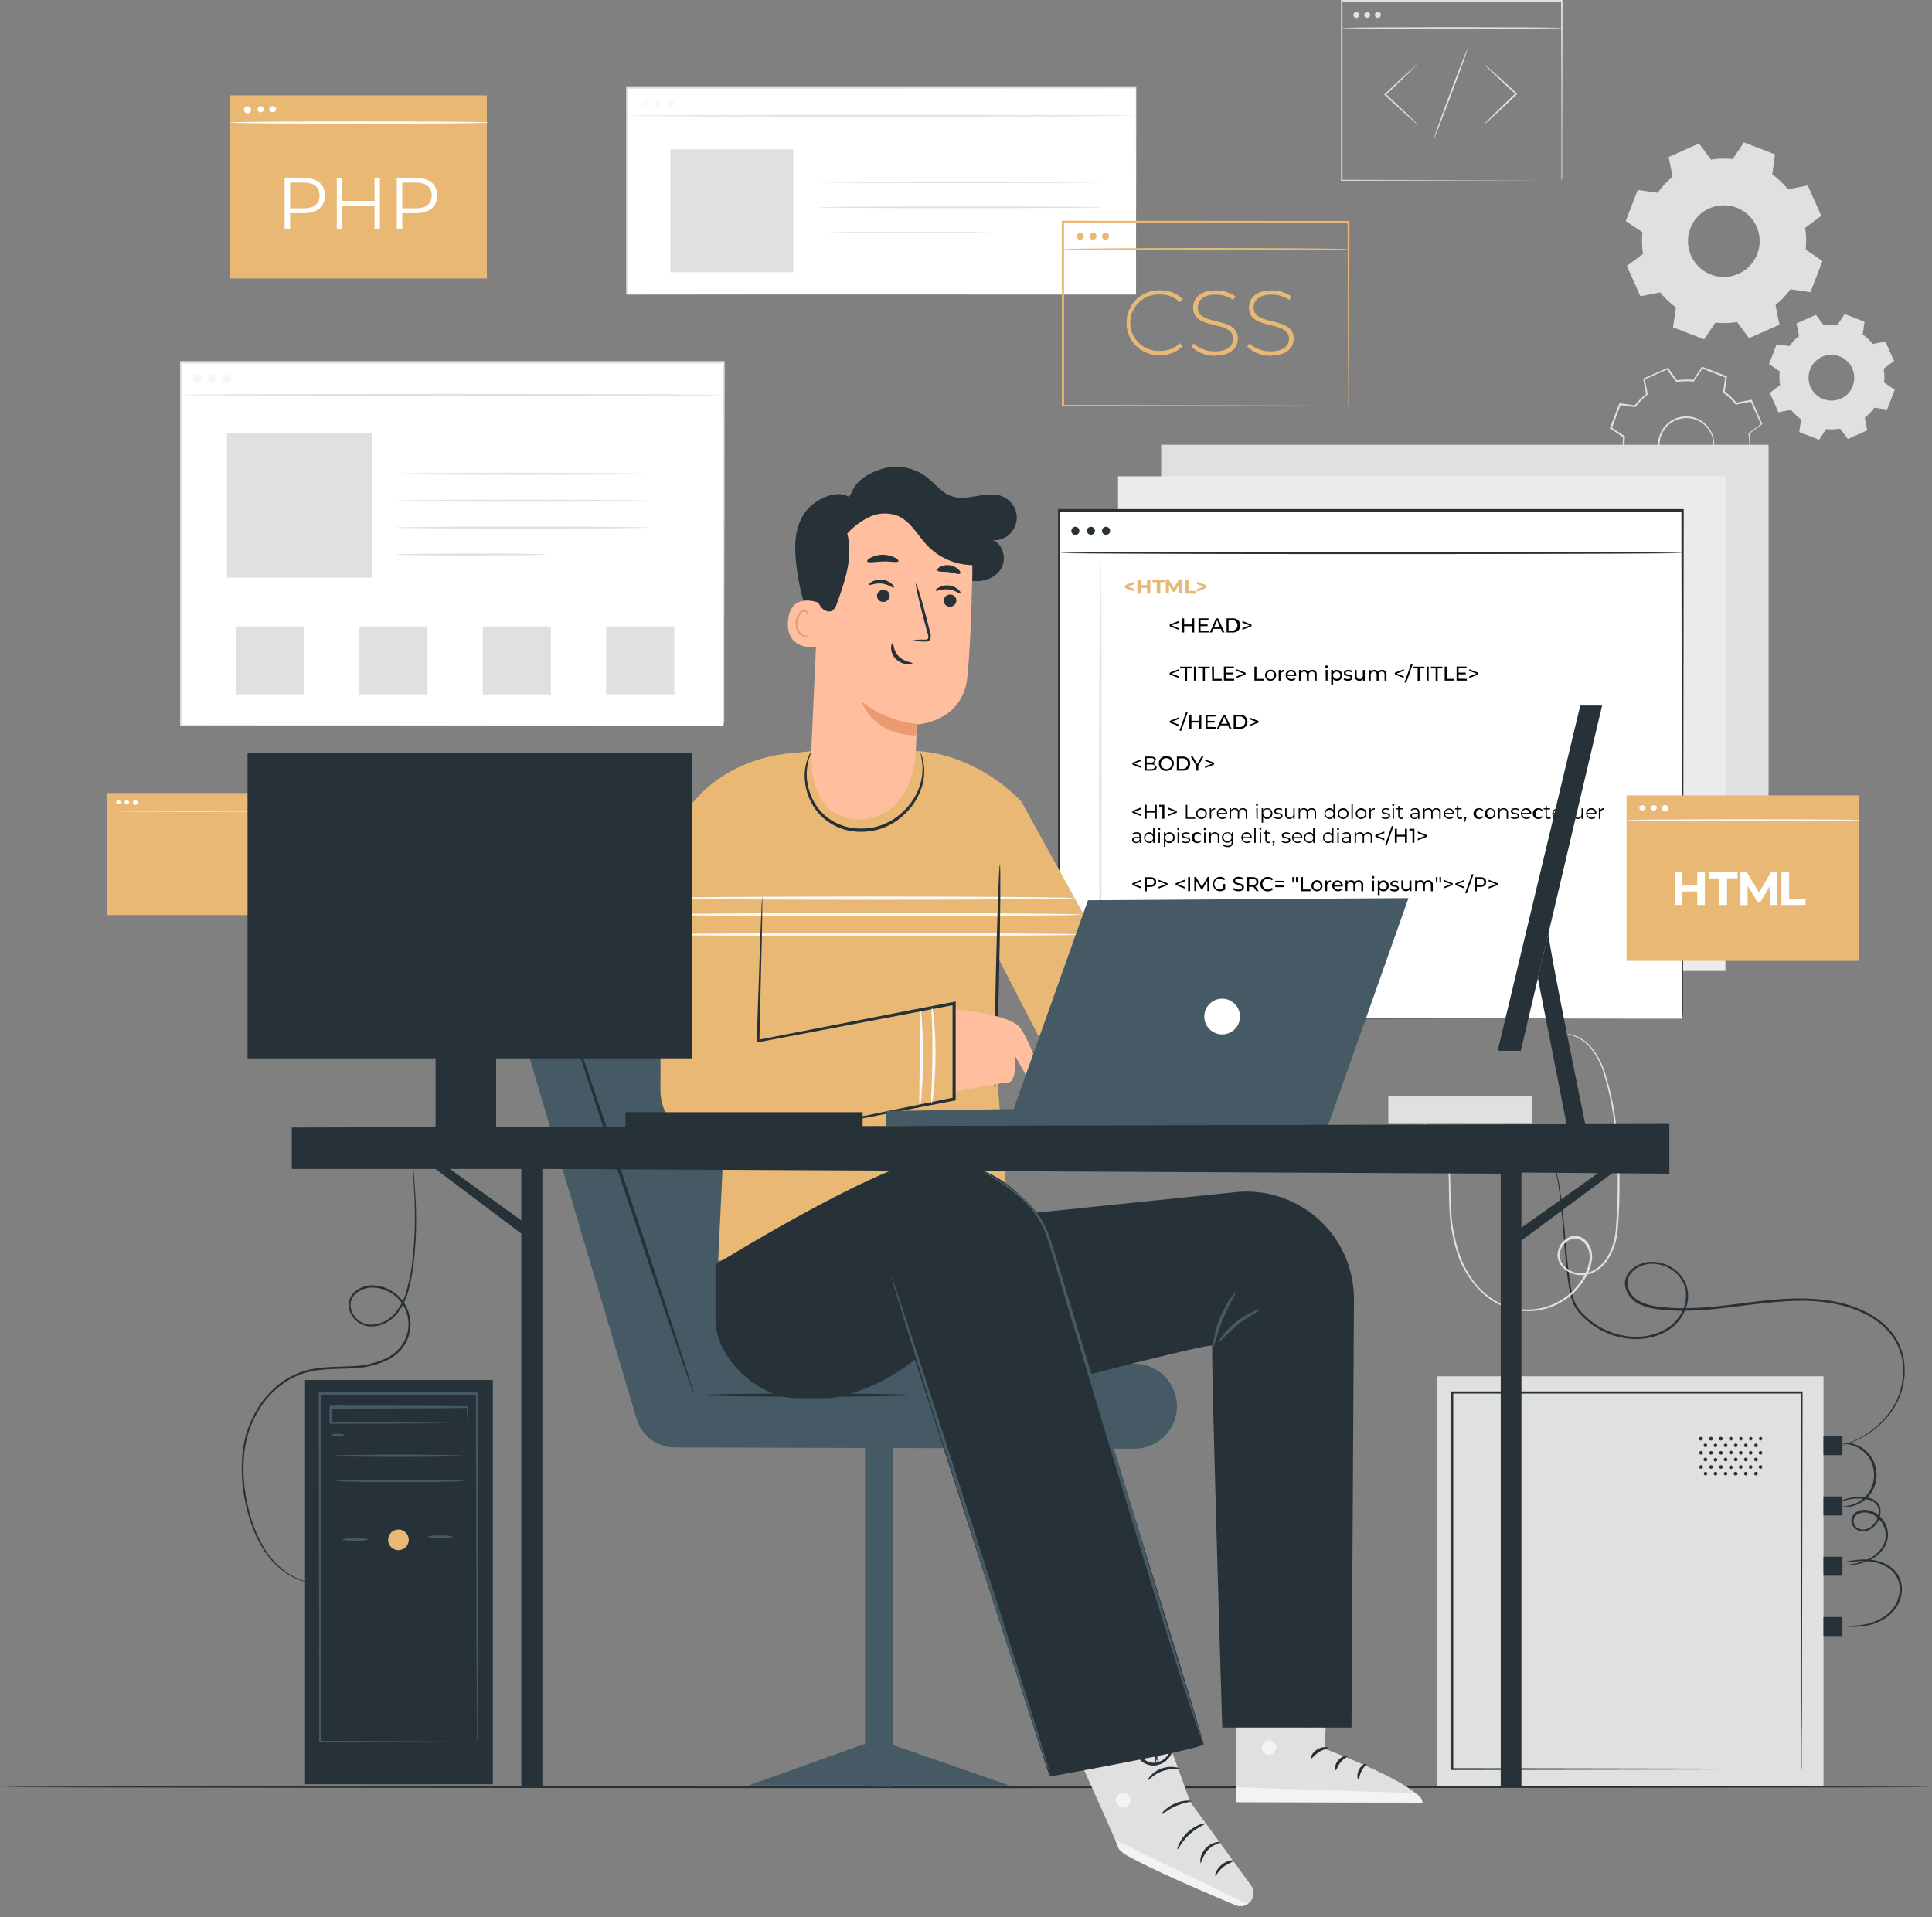 <svg xmlns="http://www.w3.org/2000/svg" width="135" height="134" fill="none"><rect width="100%" height="100%" fill="#808080" stroke="none"/><path fill="#fff" d="M50.524 25.339H12.597v25.393h37.927V25.34z"/><path fill="#E0E0E0" d="M50.539 50.732v-6.909c0-4.413-.015-10.755-.027-18.476l.054.055H12.642l.07-.067V50.73l-.063-.064 27.322.03 7.809.019h2.795-2.771l-7.79.015-27.366.03h-.06V25.236h38.048v.055c0 7.745-.021 14.099-.03 18.518v6.425c0 .302-.067.499-.067.499z"/><path fill="#E0E0E0" d="M12.597 27.604c0-.037 8.48-.07 18.948-.07s18.949.034 18.949.07c0 .036-8.481.067-18.949.067-10.467 0-18.948-.037-18.948-.067z"/><path fill="#E0E0E0" d="M14.094 26.46a.303.303 0 1 1-.606 0 .303.303 0 0 1 .606 0zm.739.303a.303.303 0 1 0 0-.606.303.303 0 0 0 0 .606zm1.329-.303a.304.304 0 1 1-.607 0 .304.304 0 0 1 .607 0z" opacity=".3"/><path fill="#E0E0E0" d="M25.976 30.252H15.859v10.116h10.117V30.252zm19.348 2.858c0 .04-3.938.07-8.81.07-4.874 0-8.815-.03-8.815-.07 0-.039 3.938-.066 8.814-.066 4.876 0 8.81.042 8.81.067zm0 1.881c0 .037-3.938.067-8.81.067-4.874 0-8.815-.03-8.815-.067 0-.036 3.938-.066 8.814-.066 4.876 0 8.81.03 8.81.066zm0 1.881c0 .037-3.938.067-8.81.067-4.874 0-8.815-.03-8.815-.067 0-.036 3.938-.07 8.814-.07 4.876 0 8.81.031 8.81.07zm-7.202 1.88a2.096 2.096 0 0 1-.41.027l-1.117.022c-.942 0-2.244.02-3.68.02-1.435 0-2.726 0-3.683-.02l-1.117-.022a2.096 2.096 0 0 1-.41-.027c.136-.02.273-.028.41-.024l1.117-.021c.942-.015 2.244-.022 3.683-.022 1.439 0 2.726 0 3.68.022l1.118.02c.136-.003.273.005.409.025zm-16.875 5.026h-4.755v4.755h4.755v-4.755zm8.623 0h-4.755v4.755h4.756v-4.755zm8.62 0h-4.755v4.755h4.756v-4.755zm8.624 0h-4.756v4.755h4.756v-4.755zm72.515-12.014a1.445 1.445 0 0 1-.206.43 1.94 1.94 0 0 1-1.944.814 1.946 1.946 0 0 1-.936-.448 1.807 1.807 0 0 1-.372-.427 1.975 1.975 0 0 1-.179-1.772c.153-.39.425-.723.778-.95.167-.109.35-.19.542-.24.184-.051.374-.075.564-.07a1.958 1.958 0 0 1 1.629.957c.231.378.323.825.261 1.263a1.393 1.393 0 0 1-.137.455s.058-.16.094-.46a1.927 1.927 0 0 0-.284-1.212 1.874 1.874 0 0 0-2.099-.815 1.872 1.872 0 0 0 .095 3.633c.305.07.624.062.925-.023a1.92 1.92 0 0 0 1.027-.711c.09-.136.171-.278.242-.424z"/><path fill="#E0E0E0" d="M121.44 33.591h.067l.203.025.802.109h-.018c.164-.427.376-.994.636-1.675v.033l-.908-.606h-.019v-.018a4.42 4.42 0 0 0-.033-1.16v-.021h.018l.867-.651v.048l-.73-1.635.045.024-1.06.212h-.027l-.019-.024a4.279 4.279 0 0 0-.838-.794l-.025-.018v-.027c.049-.334.1-.7.155-1.073l.03.052-1.672-.642.061-.018-.606.908-.018.028h-.031a4.491 4.491 0 0 0-1.153.03h-.034l-.018-.027-.648-.867h.066l-1.638.73.03-.06c.067.333.14.696.209 1.06v.033l-.027.021a4.401 4.401 0 0 0-.797.836l-.051.021h-.133l-.137-.02-.269-.04-.533-.076.06-.036-.618 1.663-.021-.064.909.606.027.018v.033c-.042.384-.033.773.027 1.154v.034l-.027.018-.869.645.018-.064c.244.562.486 1.109.724 1.642l-.058-.03 1.063-.21h.031l.018.025c.242.302.523.57.836.796l.024.019v.03c-.054.366-.109.72-.16 1.07l-.028-.05 1.672.649-.051.015.605-.909v-.02h.025a4.3 4.3 0 0 0 1.157-.028h.024v.018l.645.872h-.039l1.641-.718v.028l-.203-1.066c.231-.181.443-.384.633-.606l.14-.167.045-.054-.039.06c-.027.04-.07.097-.134.173-.179.23-.382.44-.605.627v-.018c.057.303.13.636.215 1.06v-.015h-.018l-1.636.736h-.021l-.018-.021-.648-.867.033.015c-.39.064-.786.075-1.178.034l.039-.018-.606.908-.018.027h-.03l-1.675-.642h-.033v-.036c.052-.347.104-.705.154-1.072l.021.045a4.433 4.433 0 0 1-.857-.815l.049.019-1.064.212h-.039l-.018-.037-.727-1.635-.018-.04.033-.024.869-.648-.021.048a4.493 4.493 0 0 1-.03-1.18l.024.05-.909-.605-.036-.024v-.043l.645-1.672.015-.039h.043l.536.076.266.04.137.02h.133c-.106.046-.027 0-.052.024.24-.313.52-.593.833-.832l-.018.054c-.072-.366-.145-.73-.209-1.063v-.045l.04-.019 1.638-.724.04-.018.027.034c.221.303.442.605.645.869l-.052-.018c.392-.063.79-.073 1.185-.03l-.052.024.606-.909.021-.033h.04l1.671.648h.037v.036l-.158 1.073-.018-.046c.319.233.606.508.851.818l-.042-.018 1.063-.206h.033l.015.033c.255.576.494 1.124.724 1.639v.03l-.027.018-.869.645.015-.036c.061.39.069.786.024 1.178l-.015-.03.909.605h.018v.019l-.654 1.669v.015l-.794-.125-.206-.036-.1.027z"/><path fill="#E0E0E0" fill-rule="evenodd" d="M130.972 28.491c-.19.264-.415.5-.669.703l.173.882-1.357.605-.539-.72c-.321.052-.647.06-.97.024l-.499.748-1.388-.536.131-.888c-.264-.19-.5-.415-.703-.67l-.881.174-.606-1.357.721-.54a3.577 3.577 0 0 1-.025-.969l-.748-.5.536-1.387.888.13c.19-.263.415-.5.669-.702l-.172-.881 1.356-.606.54.72c.32-.052.646-.06.969-.024l.5-.748 1.39.536-.13.888c.262.191.499.416.702.67l.882-.174.605 1.36-.72.537c.052.32.06.646.024.969l.748.5-.536 1.387-.888-.13h-.003zm-1.514-1.514a1.596 1.596 0 1 0-2.063.909 1.597 1.597 0 0 0 2.075-.909h-.012zm-4.343-6.769a5.774 5.774 0 0 1-1.048 1.102l.272 1.381-2.12.945-.842-1.13c-.501.08-1.01.093-1.514.04l-.785 1.17-2.174-.84.202-1.393a5.775 5.775 0 0 1-1.102-1.048l-1.381.273-.945-2.12 1.13-.843c-.08-.5-.093-1.01-.04-1.514l-1.169-.785.839-2.174 1.393.203a5.752 5.752 0 0 1 1.039-1.118l-.272-1.384 2.12-.945.842 1.13a5.798 5.798 0 0 1 1.514-.04l.785-1.169 2.174.84-.197 1.399c.412.299.782.651 1.1 1.047l1.384-.272.945 2.12-1.13.842c.08.501.093 1.01.04 1.514l1.172.806-.839 2.175-1.393-.203v-.01zm-2.357-2.378a2.503 2.503 0 1 0-4.669-1.798 2.503 2.503 0 0 0 4.669 1.798z" clip-rule="evenodd"/><path fill="#E0E0E0" d="M103.731 8.662c.048-.064.102-.124.161-.178l.46-.464c.391-.387.936-.908 1.545-1.496h.015V6.6a175.52 175.52 0 0 1-1.557-1.466l-.463-.451a1.272 1.272 0 0 1-.161-.18.941.941 0 0 1 .188.15l.488.426c.406.364.966.876 1.578 1.445l.042.036-.042.04-.015.015c-.606.578-1.16 1.1-1.566 1.472l-.485.44a.96.96 0 0 1-.188.135zM99 4.492a1.1 1.1 0 0 1-.16.182l-.445.46c-.391.388-.936.909-1.545 1.497l-.015.015v-.08c.606.57 1.163 1.088 1.556 1.467l.464.454c.059.054.112.113.16.176a.853.853 0 0 1-.187-.146c-.134-.115-.303-.26-.488-.427a178.04 178.04 0 0 1-1.578-1.444l-.04-.04.04-.04h.015a100.93 100.93 0 0 1 1.566-1.474l.485-.436A.91.91 0 0 1 99 4.492zm1.212 5.151c-.027 0 .469-1.405 1.109-3.114.639-1.708 1.181-3.089 1.211-3.077.03.012-.466 1.406-1.108 3.114-.643 1.708-1.179 3.09-1.212 3.077z"/><path fill="#E0E0E0" d="M109.104 12.63V9.183c0-2.186 0-5.312-.024-9.086l.045.045H93.751l.054-.054v12.53l-.048-.048 11.104.024h3.982-.814l-3.138.015-11.134.024h-.049V0h15.475v.045c0 3.78-.018 6.918-.025 9.111v3.195c0 .155-.054.28-.054.28z"/><path fill="#E0E0E0" d="M109.225 1.96c0 .03-3.471.054-7.751.054S93.72 1.99 93.72 1.96s3.471-.055 7.754-.055c4.283 0 7.751.024 7.751.055zm-14.241-.915a.209.209 0 1 1-.418 0 .209.209 0 0 1 .418 0zm.546.207a.206.206 0 1 0 0-.412.206.206 0 0 0 0 .412zm.962-.207a.209.209 0 1 1-.418 0 .209.209 0 0 1 .418 0z"/><path fill="#fff" d="M79.38 6.143H43.826v14.44H79.38V6.144z"/><path fill="#E0E0E0" d="M79.38 20.584v-3.88c0-2.493 0-6.097-.022-10.562l.04.04-35.55.018.028-.07v14.442l-.055-.055 25.49.027 7.394.015h1.98-9.349l-25.527.025h-.055V6.033h35.649v.097c0 4.474-.015 8.087-.02 10.586v3.607c0 .17-.004.26-.004.26z"/><path fill="#E0E0E0" d="M43.876 8.09c0-.03 7.948-.055 17.749-.055 9.801 0 17.749.024 17.749.055 0 .03-7.945.057-17.75.057-9.803 0-17.748-.024-17.748-.057z"/><path fill="#EBEBEB" d="M45.35 7.221a.257.257 0 1 1-.514 0 .257.257 0 0 1 .515 0zm.885 0a.257.257 0 1 1-.515 0 .257.257 0 0 1 .515 0zm.612.258a.257.257 0 1 0 0-.515.257.257 0 0 0 0 .515z" opacity=".3"/><path fill="#E0E0E0" d="M55.434 10.438h-8.587v8.587h8.587V10.44zM76.92 12.74c0 .03-4.419.057-9.868.057-5.448 0-9.87-.027-9.87-.058 0-.03 4.419-.057 9.87-.057 5.452 0 9.868.027 9.868.057zm0 1.75c0 .03-4.419.054-9.868.054-5.448 0-9.87-.024-9.87-.055 0-.03 4.419-.057 9.87-.057 5.452 0 9.868.024 9.868.057zm-7.032 1.747a.393.393 0 0 1-.128 0h-.372l-1.36.018-4.492.018-4.495-.018-1.36-.018h-.372a.394.394 0 0 1-.127 0 .731.731 0 0 1 .127 0h.372l1.36-.018h8.987l1.36.018h.372a.73.73 0 0 1 .127 0z"/><path fill="#263238" d="M135 124.887c0 .043-30.221.079-67.497.079-37.276 0-67.503-.036-67.503-.079 0-.042 30.215-.078 67.503-.078s67.497.033 67.497.078z"/><path fill="#E0E0E0" d="M123.582 31.087H81.14v34.577h42.442V31.087z"/><path fill="#EBEBEB" d="M120.565 33.284H78.123v34.577h42.442V33.284z"/><path fill="#fff" d="M117.539 35.692H73.964v35.501h43.575v-35.5z"/><path fill="#263238" d="M117.539 71.193v-2.551c0-1.66 0-4.091-.015-7.193 0-6.197-.021-15.062-.036-25.745l.067.067h-43.57l.079-.079v35.5l-.073-.072 31.5.036 8.911.019h3.174-3.147l-8.896.018L74 71.229h-.07V35.58h43.722v.067c-.015 10.71-.027 19.59-.033 25.8 0 3.091-.015 5.52-.018 7.177v1.881c0 .427-.061.688-.061.688z"/><path fill="#EAB875" d="m79.277 40.823-.47.17.47.172v.176l-.67-.254v-.185l.67-.255v.176zm1.103-.322v.984h-.228v-.402h-.448v.402h-.227v-.984h.227v.388h.448V40.5h.227zm.448.185h-.303V40.5h.857v.185h-.303v.8h-.251v-.8zm1.547.8v-.606l-.303.485h-.103l-.288-.473v.579h-.215v-.985h.188l.37.606.363-.606h.185v.985l-.197.015zm.445-.985h.228v.8h.505v.184h-.72l-.013-.984zm1.485.401v.184l-.667.255v-.176l.467-.173-.467-.17v-.166l.666.246zm-5.425 26.84-.475.173.469.17v.175l-.67-.254v-.185l.67-.255.006.176zm.5-.52h.196l-.463 1.323h-.197l.463-1.323zm1.144.2v.984h-.23v-.403h-.436v.403h-.227v-.984h.227v.388h.445v-.388h.221zm.442.19h-.302v-.184h.854v.184h-.303v.8h-.23l-.019-.8zm1.561.794v-.59l-.303.487h-.103l-.287-.475v.578h-.212v-.984h.187l.367.606.363-.606h.188v.984h-.2zm.445-.984h.227v.797h.493v.184h-.72v-.981zm1.49.398v.186l-.669.254v-.176l.47-.17-.47-.172v-.176l.67.255z"/><path fill="#000" d="m82.363 43.516-.5.19.5.194v.115l-.63-.248v-.121l.63-.248v.118zm1.084-.301v.984h-.14v-.439h-.563v.44h-.142v-.985h.142v.424h.564v-.424h.14zm1.015.86v.124h-.715v-.984h.697v.121h-.555v.303h.494v.118h-.494v.303l.573.015zm.848-.125h-.524l-.106.25h-.146l.445-.985h.14l.445.984h-.148l-.106-.248zm-.049-.111-.212-.482-.215.482h.427zm.449-.624h.415a.495.495 0 1 1 0 .985h-.415v-.985zm.406.86a.37.37 0 0 0 0-.739h-.267v.74h.267zm1.329-.429v.121l-.63.248V43.9l.5-.194-.5-.19v-.118l.63.248zm-5.082 3.238-.5.19.5.194v.115l-.63-.248v-.118l.63-.248v.115zm.437-.171h-.34v-.121h.815v.12h-.327v.864h-.14l-.008-.863zm.626-.13h.142v.984h-.142v-.984zm.63.13h-.336v-.121h.811v.12h-.336v.864h-.14v-.863zm.63-.13h.14v.86h.545v.124h-.673l-.012-.984zm1.548.86v.124h-.715v-.984h.694v.121h-.54v.303h.494v.121h-.493v.303l.56.012zm.802-.426v.121l-.63.248v-.115l.5-.194-.5-.19v-.118l.63.248zm.618-.434h.14v.86h.533v.124h-.673v-.984zm.746.613a.387.387 0 1 1 .387.381.368.368 0 0 1-.387-.381zm.636 0a.25.25 0 0 0-.437-.196.25.25 0 0 0-.063.196.252.252 0 0 0 .352.257.25.25 0 0 0 .148-.258zm.714-.38v.13h-.03a.224.224 0 0 0-.236.252v.372h-.133v-.745h.127v.124a.284.284 0 0 1 .272-.133zm.827.426h-.605a.251.251 0 0 0 .269.218.276.276 0 0 0 .215-.091l.073.088a.406.406 0 0 1-.694-.26.367.367 0 0 1 .376-.38.357.357 0 0 1 .366.382.2.2 0 0 1 0 .043zm-.605-.097h.478a.24.24 0 0 0-.478 0zm2.032-.007v.43h-.136v-.414c0-.146-.07-.216-.191-.216a.217.217 0 0 0-.217.152.216.216 0 0 0-.007.094v.385h-.137v-.415c0-.146-.07-.216-.19-.216a.217.217 0 0 0-.217.152.215.215 0 0 0-.008.094v.385h-.133v-.745h.127v.111a.303.303 0 0 1 .258-.118.275.275 0 0 1 .26.137.327.327 0 0 1 .285-.137.285.285 0 0 1 .306.321zm.599-.545a.088.088 0 0 1 .091-.088.085.085 0 0 1 .091.085.087.087 0 0 1-.055.085.088.088 0 0 1-.036.006.089.089 0 0 1-.064-.025.088.088 0 0 1-.026-.063zm.025.23h.136v.745h-.124l-.012-.745zm1.162.372a.362.362 0 0 1-.375.382.322.322 0 0 1-.26-.121v.384h-.137v-1.017h.13v.118a.322.322 0 0 1 .267-.124.362.362 0 0 1 .375.378zm-.136 0a.251.251 0 1 0-.503 0 .251.251 0 0 0 .503 0zm.227.295.058-.106a.5.5 0 0 0 .26.076c.124 0 .18-.037.18-.1 0-.17-.473-.025-.473-.321 0-.134.12-.221.302-.221a.53.53 0 0 1 .27.066l-.057.106a.397.397 0 0 0-.216-.057c-.118 0-.175.042-.175.103 0 .172.472.03.472.32 0 .134-.124.222-.32.222a.552.552 0 0 1-.3-.088zm1.484-.666v.745h-.127v-.112a.303.303 0 0 1-.254.121.305.305 0 0 1-.304-.199.304.304 0 0 1-.017-.128v-.427h.136v.412c0 .149.073.221.2.221a.217.217 0 0 0 .23-.248v-.385h.136zm1.515.315v.43h-.133v-.415c0-.146-.07-.215-.194-.215a.214.214 0 0 0-.22.245v.385h-.137v-.415c0-.146-.07-.215-.191-.215a.214.214 0 0 0-.217.151.215.215 0 0 0-.007.094v.385h-.137v-.745h.13v.112a.302.302 0 0 1 .258-.119.274.274 0 0 1 .258.137.336.336 0 0 1 .287-.137.282.282 0 0 1 .303.322zm1.212-.255-.497.19.497.194v.115l-.627-.248v-.118l.627-.248v.115zm.511-.5h.124l-.463 1.323h-.124l.463-1.323zm.455.329h-.336v-.121h.814v.12h-.339v.864h-.14v-.863zm.63-.13h.14v.984h-.14v-.984zm.63.13h-.337v-.121h.812v.12h-.336v.864h-.139v-.863zm.63-.13h.139v.86h.533v.124h-.672v-.984zm1.548.86v.124h-.715v-.984h.693v.121h-.554v.303h.494v.121h-.494v.303l.576.012zm.802-.426v.121l-.63.248v-.115l.5-.194-.5-.19v-.118l.63.248zm-20.935 3.235-.5.194.5.19v.119l-.63-.252v-.118l.63-.251v.118zm.518-.508h.121l-.463 1.324h-.124l.466-1.324zm1.059.208v.985h-.138v-.44h-.552v.44h-.142v-.985h.142v.424h.564v-.424h.127zm1.01.86v.125h-.712v-.985h.693v.124h-.554v.303h.494v.121h-.494v.303l.573.01zm.854-.121h-.524l-.106.245h-.146l.446-.984h.139l.445.985h-.145l-.11-.246zm-.049-.112-.212-.485-.212.485h.424zm.449-.626h.415a.495.495 0 1 1 0 .984h-.415v-.984zm.406.86a.372.372 0 0 0 .371-.219.37.37 0 0 0-.371-.517h-.263v.736h.263zm1.33-.428v.118l-.63.251v-.103l.499-.19-.5-.194v-.119l.63.237zm-8.188 2.79-.497.193.497.191v.121l-.63-.248v-.121l.63-.248v.112zm1.076.418c0 .17-.128.266-.376.266h-.47v-.984h.44c.227 0 .354.097.354.254a.25.25 0 0 0 .052.464zm-.706-.606v.303h.303c.145 0 .224-.055.224-.157 0-.104-.079-.158-.224-.158l-.303.012zm.563.606c0-.115-.085-.167-.24-.167h-.323v.327h.324c.166-.009.251-.057.251-.17l-.012.01zm.29-.216a.524.524 0 1 1 .525.503.5.5 0 0 1-.525-.503zm.91 0a.384.384 0 1 0-.383.376.37.37 0 0 0 .38-.376h.002zm.351-.502h.408a.493.493 0 1 1 0 .984h-.415l.007-.984zm.405.863a.369.369 0 0 0 0-.74h-.266v.74h.266zm1.088-.218v.34h-.14v-.343l-.39-.642h.151l.303.521.303-.521h.14l-.367.645zm1.109-.213v.122l-.63.248v-.118l.5-.191-.5-.194v-.1l.63.233zm-5.086 3.236-.497.194.497.19v.119l-.63-.249v-.12l.63-.25v.116zm1.076-.298v.982h-.14v-.437h-.566v.437h-.14v-.982h.14v.421h.566v-.42h.14zm.53 0v.982h-.14v-.86h-.22v-.122h.36zm.872.431v.121l-.63.249v-.118l.5-.191-.5-.194v-.115l.63.248zm.63-.431h.102v.894h.552v.087h-.655v-.98zm.72.612a.375.375 0 1 1 .376.379.363.363 0 0 1-.376-.38zm.649 0a.276.276 0 0 0-.547-.036.276.276 0 0 0 .274.324.271.271 0 0 0 .257-.179.27.27 0 0 0 .016-.11zm.678-.375v.097h-.025a.239.239 0 0 0-.248.272v.376h-.1v-.74h.094v.146a.303.303 0 0 1 .279-.151zm.815.405h-.605a.276.276 0 0 0 .193.247c.035.01.073.015.11.01a.303.303 0 0 0 .227-.096l.054.066a.36.36 0 0 1-.284.122.366.366 0 0 1-.388-.379.358.358 0 0 1 .36-.376.354.354 0 0 1 .338.233.351.351 0 0 1 .02.143l-.025.03zm-.605-.072h.524a.264.264 0 0 0-.439-.168.264.264 0 0 0-.085.168zm2.029-.015v.427h-.1v-.418c0-.155-.079-.237-.212-.237a.237.237 0 0 0-.245.267v.388h-.1v-.418c0-.155-.08-.237-.215-.237a.24.24 0 0 0-.249.267v.388h-.1v-.74h.097v.137a.303.303 0 0 1 .273-.143.266.266 0 0 1 .26.158.323.323 0 0 1 .303-.158.282.282 0 0 1 .288.318zm.614-.546a.073.073 0 0 1 .073-.07.07.07 0 0 1 .067.043.072.072 0 0 1-.067.1.073.073 0 0 1-.072-.073zm.022.233h.1v.74h-.088l-.012-.74zm1.126.37a.36.36 0 0 1-.366.379.321.321 0 0 1-.282-.149v.412h-.1v-1.011h.097v.145a.324.324 0 0 1 .285-.151.358.358 0 0 1 .366.375zm-.097 0a.276.276 0 1 0-.55 0 .276.276 0 0 0 .55 0zm.194.285.045-.079a.442.442 0 0 0 .264.085c.14 0 .197-.049.197-.121 0-.194-.479-.043-.479-.334 0-.12.106-.212.303-.212a.497.497 0 0 1 .26.07l-.042.082a.382.382 0 0 0-.218-.064c-.133 0-.194.052-.194.121 0 .2.479.049.479.334 0 .127-.112.212-.303.212a.481.481 0 0 1-.312-.094zm1.46-.654v.74h-.097v-.134a.303.303 0 0 1-.263.142.284.284 0 0 1-.303-.318v-.43h.1v.418c0 .158.079.24.22.24a.239.239 0 0 0 .252-.27v-.388h.091zm1.496.312v.428h-.097v-.418c0-.155-.078-.236-.215-.236a.235.235 0 0 0-.245.266v.388h-.1v-.418c0-.155-.079-.236-.215-.236a.24.24 0 0 0-.245.266v.388h-.1v-.74h.094v.137a.304.304 0 0 1 .272-.142.269.269 0 0 1 .264.157.303.303 0 0 1 .303-.157.281.281 0 0 1 .284.318zm1.312-.615v1.041h-.094v-.145a.321.321 0 0 1-.285.155.379.379 0 0 1 0-.755.324.324 0 0 1 .282.149v-.445h.097zm-.097.672a.276.276 0 1 0-.273.288.27.27 0 0 0 .273-.288zm.299.001a.378.378 0 1 1 .379.379.367.367 0 0 1-.379-.379zm.651 0a.275.275 0 1 0-.272.288.27.27 0 0 0 .272-.288zm.307-.673h.096v1.041h-.096v-1.041zm.303.672a.376.376 0 1 1 .375.379.363.363 0 0 1-.375-.38zm.648 0a.275.275 0 1 0-.273.288.27.27 0 0 0 .273-.288zm.678-.375v.097h-.024a.239.239 0 0 0-.249.272v.376h-.1v-.74h.094v.146a.304.304 0 0 1 .279-.151zm.455.66.046-.079a.427.427 0 0 0 .263.085c.14 0 .197-.049.197-.121 0-.194-.479-.043-.479-.334 0-.12.103-.212.303-.212a.509.509 0 0 1 .264.07l-.046.082a.376.376 0 0 0-.218-.064c-.133 0-.19.052-.19.121 0 .2.478.049.478.334 0 .127-.112.212-.303.212a.479.479 0 0 1-.315-.094zm.765-.888a.073.073 0 0 1 .073-.07.07.07 0 0 1 .067.043.072.072 0 0 1-.067.1.073.073 0 0 1-.073-.073zm.025.233h.096v.74h-.097v-.74zm.766.694a.236.236 0 0 1-.157.055.194.194 0 0 1-.215-.215v-.449h-.134v-.084h.134v-.16h.088v.16h.224v.084h-.225v.44a.118.118 0 0 0 .128.133.17.17 0 0 0 .109-.036l.048.072zm1.107-.411v.458h-.097v-.115a.273.273 0 0 1-.255.124c-.166 0-.27-.088-.27-.215s.073-.212.285-.212h.236v-.043a.18.18 0 0 0-.127-.19.181.181 0 0 0-.081-.006.367.367 0 0 0-.246.087l-.045-.075a.463.463 0 0 1 .303-.1.262.262 0 0 1 .297.288zm-.1.237v-.121h-.234c-.142 0-.188.057-.188.133 0 .076.07.14.185.14a.236.236 0 0 0 .236-.146v-.006zm1.589-.207v.427h-.1v-.418c0-.155-.079-.236-.212-.236a.238.238 0 0 0-.248.266v.388h-.1v-.418c0-.155-.08-.236-.212-.236a.24.24 0 0 0-.249.266v.388h-.1v-.74h.097v.137a.303.303 0 0 1 .27-.142.266.266 0 0 1 .263.157.321.321 0 0 1 .303-.157.283.283 0 0 1 .288.318zm.915.088h-.605a.281.281 0 0 0 .028.106.28.28 0 0 0 .275.15.3.3 0 0 0 .227-.096l.054.067a.355.355 0 0 1-.284.121.369.369 0 0 1-.362-.23.362.362 0 0 1-.026-.148.362.362 0 0 1 .615-.255.36.36 0 0 1 .106.255s-.028.02-.028.03zm-.605-.073h.524a.265.265 0 0 0-.262-.235.262.262 0 0 0-.262.235zm1.198.366a.23.23 0 0 1-.154.055.198.198 0 0 1-.208-.129.195.195 0 0 1-.01-.086v-.449h-.131v-.084h.131v-.16h.1v.16h.224v.084h-.224v.44a.115.115 0 0 0 .075.126.116.116 0 0 0 .052.007.165.165 0 0 0 .109-.036l.036.072zm.282-.024a.213.213 0 0 1-.022.082l-.057.194h-.07l.049-.203a.075.075 0 0 1-.039-.028.08.08 0 0 1 .009-.099.078.078 0 0 1 .054-.022.07.07 0 0 1 .054.021.068.068 0 0 1 .017.025c.003.01.005.02.005.03zm.504-.3a.368.368 0 0 1 .381-.376.331.331 0 0 1 .303.149l-.076.048a.248.248 0 0 0-.215-.109.301.301 0 0 0-.208.288.301.301 0 0 0 .208.288.25.25 0 0 0 .215-.106l.076.048a.328.328 0 0 1-.303.149.372.372 0 0 1-.273-.106.37.37 0 0 1-.108-.273zm.777 0a.375.375 0 1 1 .379.379.367.367 0 0 1-.379-.38zm.652 0a.276.276 0 0 0-.067-.214.27.27 0 0 0-.206-.089.305.305 0 0 0-.208.288.305.305 0 0 0 .208.288.27.27 0 0 0 .273-.273zm.984-.057v.427h-.1v-.418a.205.205 0 0 0-.221-.237.244.244 0 0 0-.249.162.265.265 0 0 0-.012.105v.388h-.1v-.74h.097v.137a.306.306 0 0 1 .282-.143.286.286 0 0 1 .303.319zm.166.342.046-.079a.427.427 0 0 0 .263.085c.14 0 .197-.049.197-.121 0-.194-.478-.043-.478-.334 0-.12.103-.212.303-.212a.509.509 0 0 1 .263.07l-.045.082a.378.378 0 0 0-.218-.064c-.134 0-.191.052-.191.121 0 .2.478.049.478.334 0 .127-.112.212-.303.212a.481.481 0 0 1-.315-.094zm1.433-.255h-.606a.265.265 0 0 0 .029.107.275.275 0 0 0 .274.151.305.305 0 0 0 .227-.097l.055.066a.367.367 0 0 1-.285.122.367.367 0 0 1-.388-.379.367.367 0 0 1 .099-.266.362.362 0 0 1 .262-.11.355.355 0 0 1 .261.11.35.35 0 0 1 .096.267l-.024.03zm-.606-.072h.506a.266.266 0 0 0-.262-.236.263.263 0 0 0-.262.236h.018zm.736.043a.365.365 0 0 1 .234-.352.365.365 0 0 1 .148-.024.319.319 0 0 1 .303.148l-.073.049a.257.257 0 0 0-.215-.11.304.304 0 0 0-.151.466c.038.052.09.09.151.11a.255.255 0 0 0 .215-.106l.073.049a.32.32 0 0 1-.303.148.365.365 0 0 1-.382-.378zm1.263.323a.235.235 0 0 1-.157.055.198.198 0 0 1-.087-.01.2.2 0 0 1-.119-.12.18.18 0 0 1-.009-.085v-.449h-.134v-.084h.134v-.16h.09v.16h.225v.084h-.225v.44a.131.131 0 0 0 .005.052.129.129 0 0 0 .027.045.113.113 0 0 0 .044.029.116.116 0 0 0 .052.007.17.17 0 0 0 .109-.036l.045.072zm.797-.293h-.606a.281.281 0 0 0 .028.106c.017.034.04.063.068.087a.288.288 0 0 0 .097.053.272.272 0 0 0 .11.011.308.308 0 0 0 .227-.097l.054.067a.355.355 0 0 1-.284.121.369.369 0 0 1-.362-.23.362.362 0 0 1-.026-.148.362.362 0 0 1 .615-.255.36.36 0 0 1 .106.255s-.027.02-.027.03zm-.606-.073h.524a.265.265 0 0 0-.262-.235.262.262 0 0 0-.262.235zm1.199.366a.235.235 0 0 1-.157.055.2.2 0 0 1-.159-.057.208.208 0 0 1-.046-.073.207.207 0 0 1-.01-.085v-.449h-.134v-.084h.134v-.16h.1v.16h.224v.084h-.224v.44a.115.115 0 0 0 .075.126.118.118 0 0 0 .052.007.165.165 0 0 0 .109-.036l.036.072zm.846-.693v.74h-.094v-.134a.303.303 0 0 1-.267.142.3.3 0 0 1-.22-.094.303.303 0 0 1-.083-.224v-.43h.1v.418c0 .158.082.24.221.24a.235.235 0 0 0 .189-.076.244.244 0 0 0 .063-.194v-.388h.091zm.923.399h-.606a.284.284 0 0 0 .028.107c.017.034.04.063.068.088a.272.272 0 0 0 .207.063.277.277 0 0 0 .224-.097l.058.066a.39.39 0 0 1-.651-.4.355.355 0 0 1 .339-.233.352.352 0 0 1 .357.376l-.024.03zm-.606-.072h.524a.26.26 0 0 0-.262-.236.265.265 0 0 0-.262.236zm1.182-.332v.097h-.024a.24.24 0 0 0-.249.273v.375h-.109v-.74h.097v.146a.279.279 0 0 1 .285-.151zm-32.378 1.97v.458h-.094v-.116a.282.282 0 0 1-.254.125c-.167 0-.27-.088-.27-.215 0-.128.073-.21.285-.21h.224v-.045c0-.127-.07-.197-.209-.197a.373.373 0 0 0-.245.088l-.046-.076a.473.473 0 0 1 .303-.1.26.26 0 0 1 .306.288zm-.1.236v-.12h-.23c-.142 0-.19.057-.19.133 0 .075.069.139.187.139a.236.236 0 0 0 .224-.151h.01zm1.048-.819v1.041h-.094v-.145a.324.324 0 0 1-.287.154.378.378 0 0 1 0-.754.321.321 0 0 1 .281.148v-.445h.1zm-.097.672a.276.276 0 1 0-.275.287.27.27 0 0 0 .275-.288zm.351-.603a.073.073 0 0 1 .073-.07.073.073 0 0 1 .076.07.076.076 0 0 1-.149 0zm.024.233h.1v.74h-.1v-.74zm1.127.37a.36.36 0 0 1-.37.378.325.325 0 0 1-.28-.148v.412h-.1v-1.012h.105v.149a.321.321 0 0 1 .285-.155.359.359 0 0 1 .36.376zm-.1 0a.275.275 0 1 0-.55 0 .275.275 0 0 0 .55 0zm.279-.603a.073.073 0 0 1 .073-.07.07.07 0 0 1 .067.042.07.07 0 0 1 0 .056.074.074 0 0 1-.067.045.072.072 0 0 1-.051-.022.073.073 0 0 1-.022-.051zm.025.233h.1v.74h-.1v-.74zm.272.658.045-.08a.442.442 0 0 0 .264.085c.139 0 .197-.048.197-.12 0-.195-.479-.043-.479-.334 0-.121.103-.212.303-.212.091 0 .181.023.26.07l-.042.081a.382.382 0 0 0-.218-.063c-.133 0-.194.051-.194.12 0 .2.479.05.479.334 0 .127-.112.212-.303.212a.481.481 0 0 1-.312-.094zm.714-.288a.363.363 0 0 1 .382-.376.33.33 0 0 1 .303.149l-.076.048a.257.257 0 0 0-.215-.11.303.303 0 0 0 0 .576.254.254 0 0 0 .215-.106l.076.049a.33.33 0 0 1-.303.148.366.366 0 0 1-.382-.378zm.842-.603a.073.073 0 0 1 .073-.07.07.07 0 0 1 .068.042.07.07 0 0 1 0 .056.074.074 0 0 1-.068.045.072.072 0 0 1-.05-.022.073.073 0 0 1-.022-.051zm.025.233h.1v.74h-.1v-.74zm1.057.312v.427h-.1v-.418a.206.206 0 0 0-.221-.236.241.241 0 0 0-.249.162.242.242 0 0 0-.012.104v.388h-.1v-.739h.097v.136a.302.302 0 0 1 .282-.142.284.284 0 0 1 .303.318zm.957-.313v.658a.323.323 0 0 1-.37.37.521.521 0 0 1-.345-.116l.052-.076a.426.426 0 0 0 .302.1c.188 0 .273-.084.273-.266v-.094a.334.334 0 0 1-.288.142.36.36 0 0 1-.362-.504.36.36 0 0 1 .362-.214.33.33 0 0 1 .303.149v-.142l.073-.007zm-.097.352a.282.282 0 1 0-.282.272.264.264 0 0 0 .282-.27v-.002zm1.387.052h-.606a.27.27 0 0 0 .303.254.281.281 0 0 0 .224-.096l.058.066a.391.391 0 0 1-.652-.4.356.356 0 0 1 .34-.233.35.35 0 0 1 .357.376l-.024.033zm-.606-.076h.524a.264.264 0 0 0-.524 0zm.81-.629h.1v1.041h-.1V57.87zm.354.069a.073.073 0 0 1 .072-.07.072.072 0 0 1 .076.07.076.076 0 0 1-.148 0zm.024.233h.1v.74h-.1v-.74zm.767.694a.23.23 0 0 1-.155.054.197.197 0 0 1-.218-.215v-.448h-.133v-.085h.133v-.16h.1v.16h.224v.085h-.224v.442a.118.118 0 0 0 .127.134.163.163 0 0 0 .11-.037l.036.07zm.278-.037a.199.199 0 0 1-.018.081l-.06.194h-.067l.048-.203a.073.073 0 0 1-.051-.073.076.076 0 0 1 .104-.07.074.074 0 0 1 .04.042c.003.01.004.019.004.029zm.478.001.045-.08a.427.427 0 0 0 .264.085c.14 0 .197-.048.197-.12 0-.195-.479-.043-.479-.334 0-.121.103-.212.303-.212a.51.51 0 0 1 .264.07l-.046.081a.376.376 0 0 0-.218-.063c-.133 0-.19.051-.19.121 0 .2.478.048.478.333 0 .127-.112.212-.303.212a.48.48 0 0 1-.315-.094zm1.433-.255h-.606a.278.278 0 0 0 .194.244c.035.01.072.014.109.01a.303.303 0 0 0 .227-.096l.054.066a.391.391 0 0 1-.651-.4.356.356 0 0 1 .34-.233.35.35 0 0 1 .357.376l-.025.033zm-.606-.076h.524a.264.264 0 0 0-.524 0zm1.484-.629v1.041h-.097v-.145a.304.304 0 0 1-.284.154.378.378 0 0 1 0-.754.321.321 0 0 1 .281.148v-.445h.1zm-.097.672a.276.276 0 1 0-.275.287.27.27 0 0 0 .275-.288zm1.418-.672v1.041h-.097v-.145a.32.32 0 0 1-.284.154.378.378 0 0 1 0-.754.324.324 0 0 1 .281.148v-.445h.1zm-.1.672a.276.276 0 0 0-.547-.036.275.275 0 0 0 .275.323.269.269 0 0 0 .272-.288zm.354-.603a.073.073 0 1 1 .072.073.07.07 0 0 1-.068-.045.068.068 0 0 1-.004-.028zm.021.233h.097v.74h-.1l.003-.74zm.936.281v.457h-.097v-.115a.273.273 0 0 1-.254.124c-.167 0-.27-.087-.27-.214 0-.128.073-.21.285-.21h.236v-.045a.183.183 0 0 0-.127-.19.181.181 0 0 0-.082-.007.367.367 0 0 0-.245.088l-.046-.076a.463.463 0 0 1 .303-.1.262.262 0 0 1 .297.288zm-.1.236v-.12h-.233c-.142 0-.188.057-.188.133 0 .075.07.139.185.139a.237.237 0 0 0 .236-.152zm1.591-.205v.427h-.1v-.418c0-.154-.079-.236-.212-.236a.24.24 0 0 0-.249.267v.387h-.1v-.418c0-.154-.078-.236-.212-.236a.24.24 0 0 0-.248.267v.387h-.1v-.739h.103v.137a.303.303 0 0 1 .27-.143.267.267 0 0 1 .263.158.318.318 0 0 1 .303-.158.282.282 0 0 1 .282.318zm.854-.26-.5.194.5.191v.118l-.63-.248v-.121l.63-.249v.115zm.518-.494h.12l-.463 1.323h-.12l.462-1.323zm1.063.19v.981h-.142v-.436h-.564v.436h-.142v-.981h.142v.42h.564v-.42h.142zm.517 0v.981h-.132v-.86h-.221v-.121h.354zm.87.44v.12l-.63.25v-.119l.503-.19-.503-.195v-.115l.63.249zm-19.948 3.238-.497.19.497.194v.115l-.63-.248v-.121l.63-.248v.118zm1.036.042c0 .212-.154.342-.412.342h-.242v.303h-.14v-.981h.382c.258-.006.412.121.412.336zm-.142 0c0-.14-.094-.221-.273-.221h-.239v.44h.24c.178 0 .272-.08.272-.219zm.936.088v.121l-.627.248v-.115l.5-.194-.5-.19v-.118l.627.248zm1.196-.13-.5.19.5.194v.115l-.63-.248v-.121l.63-.248v.118zm.24-.301h.142v.981h-.142v-.981zm1.347.983v-.724l-.357.605h-.064l-.357-.605v.712h-.133v-.982h.115l.409.69.406-.69h.115v.981l-.134.013zm1.109-.497h.136v.378a.581.581 0 0 1-.372.124.5.5 0 0 1-.437-.707.502.502 0 0 1 .818-.147l-.088.088a.389.389 0 0 0-.284-.115.379.379 0 1 0 0 .757.406.406 0 0 0 .23-.064l-.003-.314zm.69.377.052-.108a.506.506 0 0 0 .324.115c.172 0 .245-.067.245-.152 0-.242-.606-.09-.606-.454 0-.151.118-.282.376-.282a.575.575 0 0 1 .318.088l-.049.112a.508.508 0 0 0-.27-.081c-.166 0-.239.072-.239.157 0 .24.606.09.606.451 0 .149-.12.279-.381.279a.587.587 0 0 1-.376-.124zm1.629.118-.212-.303h-.303v.303h-.139v-.981h.382c.257 0 .412.127.412.342a.303.303 0 0 1-.218.303l.233.33-.155.006zm0-.639c0-.14-.094-.221-.272-.221h-.24v.44h.24c.163 0 .272-.08.272-.219zm.273.151a.498.498 0 0 1 .52-.503.488.488 0 0 1 .377.154l-.094.088a.358.358 0 0 0-.276-.118.379.379 0 1 0 .276.639l.094.088a.487.487 0 0 1-.376.154.499.499 0 0 1-.521-.503zm1.042-.235h.63v.109h-.63v-.11zm0 .333h.63v.109h-.63v-.11zm1.187-.591h.118v.379h-.1l-.018-.38zm.255 0h.118v.379h-.1l-.018-.38zm.354 0h.14v.863h.533v.121h-.673v-.984zm.736.609a.387.387 0 1 1 .388.382.37.37 0 0 1-.388-.382zm.636 0a.25.25 0 1 0-.5 0 .254.254 0 0 0 .063.196.251.251 0 0 0 .437-.196zm.724-.379v.13h-.03a.225.225 0 0 0-.237.252v.37H92.6v-.743h.127v.124a.304.304 0 0 1 .273-.133zm.83.426h-.606a.251.251 0 0 0 .27.218.275.275 0 0 0 .215-.088l.076.084a.409.409 0 0 1-.697-.26.367.367 0 0 1 .376-.378.357.357 0 0 1 .366.384v.04zm-.606-.097h.479a.242.242 0 0 0-.479 0zm2.03.002v.427h-.133v-.427c0-.146-.073-.218-.194-.218-.121 0-.224.084-.224.248v.382h-.134v-.412c0-.146-.07-.218-.194-.218a.219.219 0 0 0-.224.248v.382h-.133v-.743h.136v.11a.301.301 0 0 1 .255-.119.277.277 0 0 1 .26.14.332.332 0 0 1 .285-.14.303.303 0 0 1 .3.34zm.599-.551a.092.092 0 0 1 .028-.066.09.09 0 0 1 .066-.025.088.088 0 0 1 .062.15.088.088 0 0 1-.062.026.086.086 0 0 1-.065-.023.09.09 0 0 1-.029-.062zm.024.23h.137v.742h-.137v-.742zm1.163.37a.36.36 0 0 1-.375.382.303.303 0 0 1-.26-.121v.385h-.13v-1.015h.127v.118a.303.303 0 0 1 .266-.127.36.36 0 0 1 .373.378zm-.136 0a.252.252 0 1 0-.251.264.244.244 0 0 0 .251-.264zm.23.294.055-.106a.472.472 0 0 0 .26.079c.127 0 .179-.04.179-.103 0-.167-.472-.021-.472-.303 0-.133.12-.224.302-.224a.53.53 0 0 1 .27.07l-.055.106a.382.382 0 0 0-.215-.06c-.118 0-.175.045-.175.102 0 .176.47.033.47.321 0 .136-.122.221-.322.221a.508.508 0 0 1-.297-.103zm1.49-.665v.742h-.127v-.118a.304.304 0 0 1-.254.121.303.303 0 0 1-.321-.324v-.427h.136v.412c0 .146.073.218.2.218a.216.216 0 0 0 .23-.245v-.385l.136.006zm1.494.322v.427h-.136v-.427c0-.146-.07-.219-.191-.219s-.224.085-.224.249v.381h-.136v-.411c0-.146-.07-.219-.191-.219s-.224.085-.224.249v.381h-.134v-.742H99v.11a.302.302 0 0 1 .258-.119.273.273 0 0 1 .257.14.339.339 0 0 1 .288-.14.302.302 0 0 1 .315.34zm.206-.561h.118v.379h-.1l-.018-.38zm.254 0h.118v.379h-.1l-.018-.38zm.93.431v.121l-.63.248v-.115l.5-.194-.5-.19v-.118l.63.248zm.824-.131-.5.191.5.194v.115l-.636-.24v-.12l.63-.249.006.11zm.512-.499h.121l-.463 1.323h-.122l.464-1.323zm1.002.542c0 .212-.155.342-.412.342h-.242v.303h-.143v-.981h.385c.267-.006.412.121.412.336zm-.142 0c0-.14-.094-.221-.273-.221h-.239v.44h.239c.188 0 .282-.08.282-.219h-.009zm.945.088v.121l-.63.248v-.115l.503-.194-.503-.19v-.118l.63.248zm-24.897 3.237-.497.19.497.195v.115l-.63-.249v-.121l.63-.248v.118zm.518-.499h.124l-.476 1.33h-.12l.472-1.33zm1.063.918c0 .17-.127.266-.375.266h-.47v-.984h.44c.227 0 .354.094.354.254a.23.23 0 0 1-.133.218.24.24 0 0 1 .184.246zm-.705-.606v.303h.302c.146 0 .228-.052.228-.157 0-.107-.082-.158-.228-.158l-.302.012zm.563.606c0-.112-.085-.164-.24-.164h-.323v.327h.324c.154-.012.239-.054.239-.175v.012zm.279-.228a.523.523 0 1 1 .524.502.5.5 0 0 1-.524-.502zm.908 0a.382.382 0 1 0-.381.378.37.37 0 0 0 .378-.379h.003zm.352-.49h.414a.493.493 0 1 1 0 .984h-.415v-.984zm.405.86a.37.37 0 0 0 0-.74h-.266v.74h.266zm1.088-.218v.342h-.14v-.345l-.39-.639h.151l.303.518.303-.518h.14l-.367.642zm1.108-.213v.121l-.63.249v-.115l.5-.194-.5-.191v-.118l.63.248z"/><path fill="#263238" d="M117.54 38.644c0 .046-9.72.079-21.708.079-11.988 0-21.71-.033-21.71-.079 0-.045 9.716-.079 21.71-.079 11.994 0 21.708.037 21.708.08zm-42.12-1.55a.279.279 0 1 1-.557 0 .279.279 0 0 1 .558 0zm.794.279a.279.279 0 1 0 0-.557.279.279 0 0 0 0 .557zm1.355-.279a.282.282 0 1 1-.564.006.282.282 0 0 1 .564-.006z"/><path fill="#E0E0E0" d="M76.89 71.483c-.042 0-.079-7.369-.079-16.455 0-9.087.037-16.459.08-16.459.042 0 .078 7.366.078 16.459 0 9.092-.048 16.455-.079 16.455z"/><path fill="#EAB875" d="M34.02 6.667H16.075v12.794H34.02V6.667z"/><path fill="#fff" d="M34.162 8.566c0 .042-4.052.079-9.047.079-4.994 0-9.05-.037-9.05-.079s4.052-.079 9.05-.079c4.998 0 9.047.034 9.047.08zM17.54 7.642a.246.246 0 1 1-.242-.212.228.228 0 0 1 .243.212zm.894 0a.224.224 0 0 1-.24.212.215.215 0 1 1 .24-.212zm.624.2c.134 0 .242-.095.242-.212 0-.117-.108-.212-.242-.212s-.243.095-.243.212c0 .117.109.212.243.212zm3.652 5.824c0 .77-.554 1.233-1.472 1.233h-.969v1.139h-.381v-3.607h1.35c.918 0 1.473.463 1.473 1.235zm-.378 0c0-.575-.382-.908-1.106-.908h-.957v1.802h.957c.724.003 1.106-.327 1.106-.894zm4.216-1.236v3.608h-.376v-1.666h-2.256v1.666h-.382v-3.607h.382v1.608h2.256v-1.608h.376zm4.001 1.236c0 .77-.554 1.233-1.472 1.233h-.97v1.139h-.38v-3.607h1.35c.915 0 1.472.463 1.472 1.235zm-.382 0c0-.575-.381-.908-1.102-.908h-.957v1.802h.957c.718.003 1.1-.327 1.1-.894h.002z"/><path fill="#EAB875" d="M129.879 55.589h-16.222v11.564h16.222V55.589z"/><path fill="#fff" d="M119.127 60.948v2.296h-.531v-.939h-1.041v.94h-.534v-2.297h.534v.909h1.041v-.909h.531zm1.02.442h-.736v-.442h2.002v.433h-.736v1.863h-.53v-1.853zm4.334-.442h.534v1.863h1.15v.433h-1.684v-2.296zm-.778 2.305v-1.375l-.675 1.133h-.24l-.672-1.106v1.348h-.5v-2.305h.439l.861 1.427.845-1.427h.436v2.296l-.494.01zm6.303-5.939c0 .027-3.662.052-8.178.052-4.516 0-8.178-.025-8.178-.052 0-.027 3.662-.051 8.178-.051 4.516 0 8.178.015 8.178.051zm-15.026-.854a.222.222 0 0 1-.218.185.222.222 0 0 1-.218-.185.223.223 0 0 1 .218-.185.222.222 0 0 1 .218.185zm.796 0a.22.22 0 0 1-.436 0 .224.224 0 0 1 .218-.185.22.22 0 0 1 .218.185zm.792 0a.226.226 0 0 1-.022.13.223.223 0 0 1-.412-.046.22.22 0 0 1 .089-.236.22.22 0 0 1 .126-.04.207.207 0 0 1 .219.192z"/><path fill="#EAB875" d="M19.425 55.425H7.464v8.526h11.96v-8.526z"/><path fill="#fff" d="M19.515 56.688c0 .02-2.698.04-6.027.04s-6.03-.02-6.03-.04c0-.022 2.698-.037 6.03-.037 3.332 0 6.027.015 6.027.037zm-11.076-.621a.152.152 0 0 1-.16.14.15.15 0 0 1-.11-.036.149.149 0 0 1-.051-.104.152.152 0 0 1 .16-.142.152.152 0 0 1 .16.142zm.588-.001a.164.164 0 0 1-.324 0 .164.164 0 0 1 .324 0zm.587.002a.163.163 0 1 1-.164-.143.154.154 0 0 1 .164.143z"/><path fill="#EAB875" d="M78.722 22.571a2.242 2.242 0 0 1 2.324-2.275 2.143 2.143 0 0 1 1.596.606l-.206.212a1.873 1.873 0 0 0-1.375-.53 1.97 1.97 0 0 0-1.92 2.748 1.97 1.97 0 0 0 1.92 1.19 1.877 1.877 0 0 0 1.375-.54l.206.212a2.145 2.145 0 0 1-1.596.627 2.24 2.24 0 0 1-2.324-2.25zm4.528 1.662.146-.242c.403.37.931.57 1.478.564.909 0 1.293-.391 1.293-.879 0-1.345-2.795-.536-2.795-2.187 0-.636.484-1.193 1.587-1.193a2.39 2.39 0 0 1 1.35.406l-.12.26a2.232 2.232 0 0 0-1.23-.375c-.873 0-1.26.403-1.26.908 0 1.345 2.795.552 2.795 2.178 0 .633-.505 1.184-1.614 1.184a2.296 2.296 0 0 1-1.63-.624zm3.901 0 .149-.242c.402.37.931.572 1.478.563.908 0 1.293-.39 1.293-.878 0-1.345-2.796-.536-2.796-2.187 0-.636.485-1.193 1.588-1.193.48-.003.95.139 1.35.406l-.12.26a2.232 2.232 0 0 0-1.23-.375c-.873 0-1.263.402-1.263.908 0 1.345 2.798.552 2.798 2.178 0 .633-.506 1.184-1.614 1.184a2.308 2.308 0 0 1-1.633-.624z"/><path fill="#EAB875" d="M94.212 28.395v-.921c0-.605 0-1.475-.018-2.592 0-2.239-.019-5.452-.03-9.39l.06.064H74.27l.079-.079v12.89l-.073-.072 14.357.036 4.116.019h1.384-1.36l-4.101.018-14.405.036h-.073V15.426h.082l19.954.018h.063v.073c0 3.937-.024 7.169-.033 9.416 0 1.112 0 1.981-.015 2.58v.67c0 .158-.033.212-.033.212z"/><path fill="#EAB875" d="M94.211 17.42c0 .042-4.47.078-9.995.078-5.524 0-9.995-.036-9.995-.078 0-.043 4.486-.085 10.007-.085 5.522 0 9.983.04 9.983.085zm-18.481-.943a.246.246 0 1 1-.243-.212.228.228 0 0 1 .243.212zm.888 0a.245.245 0 1 1-.242-.212.227.227 0 0 1 .242.212zm.877 0a.246.246 0 1 1-.242-.212.228.228 0 0 1 .242.212z"/><path fill="#455A64" d="m36.57 72.462 7.912 26.693a2.791 2.791 0 0 0 2.677 2.002l32.105.088a2.965 2.965 0 0 0 2.794-1.94 2.971 2.971 0 0 0-2.785-3.996H66.998l-9.832-27.39h-17.21a3.531 3.531 0 0 0-3.386 4.543z"/><path fill="#263238" d="M63.732 97.5c0 .064-3.274.113-7.311.113-4.038 0-7.309-.049-7.309-.112 0-.064 3.271-.112 7.309-.112 4.037 0 7.311.048 7.311.112zm-24.8-28.74c.058-.017 2.245 6.376 4.883 14.285 2.638 7.908 4.725 14.335 4.667 14.353-.057.018-2.244-6.36-4.882-14.284-2.638-7.923-4.728-14.332-4.668-14.353z"/><path fill="#455A64" d="m62.397 124.887-1.957-.045v-23.686h1.957v23.731z"/><path fill="#455A64" d="M52.314 124.778h18.212l-8.25-2.868h-1.957l-8.005 2.868z"/><path fill="#EAB875" d="m47.708 61.787 3.013 15.056-.539 11.283 20.257-3.368-.794-9.874-.024-8.178 4.967 9.626 3.865-7.473-7.078-12.827a11.954 11.954 0 0 0-4.631-2.998 9.5 9.5 0 0 0-2.905-.557 11.62 11.62 0 0 1-7.012 0c-.284.036-.678.075-1.178.133h-.09a8.956 8.956 0 0 0-7.818 8.42l-.033.757z"/><path fill="#EAB875" d="M55.654 52.613s-8.323.064-9.353 8.854l-.139 6.45 7.166-.06 2.326-15.244z"/><path fill="#FAFAFA" d="M75.538 63.92c0 .063-6.548.115-14.626.115s-14.614-.055-14.614-.115c0-.06 6.546-.112 14.626-.112 8.081 0 14.614.051 14.614.112zm.001 1.396c0 .06-6.548.112-14.626.112s-14.626-.051-14.626-.112c0-.06 6.545-.115 14.626-.115 8.08 0 14.626.052 14.626.115zm-.467-2.548c0 .064-6.442.115-14.39.115-7.947 0-14.384-.054-14.384-.115 0-.06 6.443-.112 14.393-.112 7.95 0 14.381.049 14.381.112z"/><path fill="#263238" d="M69.52 76.33c-.063 0-.036-3.566.06-7.957.098-4.392.228-7.954.288-7.954.061 0 .037 3.565-.06 7.957-.097 4.391-.227 7.953-.288 7.953z"/><path fill="#FFBE9D" d="M66.673 70.55s3.938.282 4.646 1.323c.709 1.042 1.79 4.007 1.381 4.029a1.114 1.114 0 0 1-.708-.221l-1.079-1.915s.173 1.848-.472 1.884c-.645.037-3.85.679-3.85.679l.082-5.78z"/><path fill="#EAB875" d="m46.166 66.198-.016 10.15a3.855 3.855 0 0 0 4.67 3.558l15.875-3.27-.033-6.51-13.7 2.639-.182-6.891-6.614.324z"/><path fill="#263238" d="M55.222 79.092c.068-.025.138-.044.209-.058l.605-.14 2.333-.493 8.271-1.699-.081.097v-6.685l.133.112-2.793.537-10.903 2.074-.119.025v-.097c.103-3.03.191-5.537.252-7.318.036-.866.063-1.554.085-2.044 0-.222.02-.4.03-.537 0-.062.007-.124.021-.184a1.46 1.46 0 0 1 0 .184v.54c0 .49-.018 1.178-.03 2.044-.043 1.784-.1 4.298-.17 7.318l-.115-.094 10.904-2.12 2.792-.534.134-.027V76.9l-.082.015-8.284 1.605-2.344.44-.621.108c-.075.017-.15.025-.227.025zm9.104-26.479s.03.048.064.148c.052.146.094.296.124.448a3.66 3.66 0 0 1-.076 1.709 4.489 4.489 0 0 1-1.375 2.12 4.283 4.283 0 0 1-2.89 1.093 3.936 3.936 0 0 1-2.855-1.16 4.013 4.013 0 0 1-1.064-2.299 3.593 3.593 0 0 1 .2-1.699c.054-.145.122-.285.203-.418.055-.09.085-.136.094-.133.01.003-.097.203-.215.582a3.833 3.833 0 0 0-.124 1.647 3.938 3.938 0 0 0 1.054 2.175 3.76 3.76 0 0 0 2.708 1.078 4.126 4.126 0 0 0 2.75-1.02 4.431 4.431 0 0 0 1.363-2.018 3.837 3.837 0 0 0 .14-1.647c-.052-.388-.125-.6-.1-.606z"/><path fill="#FAFAFA" d="M65.092 77.174a4.772 4.772 0 0 1 0-1.002c.025-.606.055-1.466.06-2.405.007-.939 0-1.79-.032-2.408a4.926 4.926 0 0 1 0-1.003c.092.324.142.658.151.994.058.606.103 1.472.097 2.423-.006.951-.06 1.8-.124 2.423-.011.331-.062.66-.152.978zm-.82.167a4.962 4.962 0 0 1-.028-.996c0-.7.015-1.515.025-2.39v-2.402a4.682 4.682 0 0 1 .036-.993c.082.322.123.654.124.987.04.606.073 1.463.067 2.399a34.889 34.889 0 0 1-.091 2.399 4.113 4.113 0 0 1-.133.996z"/><path fill="#E0E0E0" d="m80.17 117.666 2.998 8.263 4.259 5.848a.91.91 0 0 1-.252 1.294.913.913 0 0 1-.82.069c-1.718-.712-8.018-3.365-8.206-3.98-.215-.714-4.282-9.601-4.282-9.601l6.303-1.893z"/><path fill="#fff" d="m87.188 133.072-9.241-4.465.136.349c.115.297.329.545.606.702.757.409 2.877 1.491 7.642 3.493a.913.913 0 0 0 .845-.079h.012zm-8.599-7.76a.54.54 0 0 1 .397.606.52.52 0 0 1-.606.399.57.57 0 0 1-.418-.648.545.545 0 0 1 .67-.345" opacity=".6"/><path fill="#263238" d="M83.91 130.221c.098-.33.258-.639.473-.909.384-.43.881-.493.872-.548-.01-.054-.13-.045-.333 0a1.441 1.441 0 0 0-1.04 1.133c-.026.2.007.324.028.324zm1.012.868c.051.021.212-.348.587-.636.245-.153.499-.291.76-.412 0-.051-.454-.072-.878.261s-.52.781-.47.787zm-2.644-1.853c.054.025.303-.542.842-1.038.54-.497 1.124-.703 1.105-.758-.018-.054-.657.073-1.235.606-.579.533-.76 1.184-.712 1.19zm-1.122-2.435c.04.042.418-.324 1-.576.581-.251 1.102-.302 1.1-.348-.004-.045-.558-.103-1.179.173-.62.275-.948.724-.92.751zm-.935-2.403c.042.037.39-.412 1.024-.627.633-.215 1.181-.093 1.193-.148.012-.055-.124-.091-.354-.127a1.972 1.972 0 0 0-1.666.581c-.164.176-.224.306-.197.321zm.827-1.077a.811.811 0 0 0-.112-.303 2.308 2.308 0 0 0-.56-.715 1.015 1.015 0 0 0-.588-.302.358.358 0 0 0-.351.224.585.585 0 0 0 0 .418 1.268 1.268 0 0 0 1.48.702 1.467 1.467 0 0 0 1.073-1.244.518.518 0 0 0-.13-.406.358.358 0 0 0-.415-.043 1.257 1.257 0 0 0-.43.491 2.63 2.63 0 0 0-.303.854.746.746 0 0 0 0 .333c.09-.391.24-.767.442-1.114a1.18 1.18 0 0 1 .385-.418.186.186 0 0 1 .227.021.348.348 0 0 1 .072.269 1.322 1.322 0 0 1-.941 1.07 1.103 1.103 0 0 1-1.255-.57.42.42 0 0 1-.024-.303.197.197 0 0 1 .194-.124.927.927 0 0 1 .5.242c.297.261.546.571.736.918z"/><path fill="#E0E0E0" d="m92.833 115.504-.257 6.715s6.736 2.52 6.808 3.765l-13.023-.037-.037-10.476 6.51.033z"/><path fill="#fff" d="M88.545 121.642a.535.535 0 0 0-.37.606.51.51 0 0 0 .606.372.564.564 0 0 0 .388-.645.536.536 0 0 0-.667-.318m-2.154 4.289v-1.045l12.527.418s.578.255.512.664l-13.04-.037z" opacity=".6"/><path fill="#263238" d="M92.785 122.152c0 .064-.318.094-.633.303s-.482.473-.54.445c-.057-.027.037-.393.422-.633.384-.239.766-.172.75-.115zm1.369.57c.015.064-.26.17-.478.439-.219.27-.28.554-.343.551-.063-.003-.103-.363.173-.693.275-.33.648-.358.648-.297zm.769 1.637c-.058 0-.145-.302.021-.651.167-.348.46-.487.488-.433.027.055-.158.239-.303.527-.146.288-.142.551-.206.557zm-2.247-3.739c-.027.058-.318-.03-.678 0-.36.03-.643.136-.676.082-.033-.055.24-.282.663-.303.424-.021.721.17.691.221z"/><path fill="#000" d="m92.782 116.834-.046 1.196-6.406-.075-.006-1.079 6.458-.042z" opacity=".3"/><path fill="#263238" d="M92.702 119.263c-.214.057-.44.057-.654 0a3.07 3.07 0 0 1-1.057-.412.91.91 0 0 1-.197-.154.28.28 0 0 1-.027-.34.35.35 0 0 1 .278-.145c.084 0 .166.012.246.036a2.294 2.294 0 0 1 1.012.536c.302.282.405.518.384.533-.021.016-.176-.178-.485-.411a2.516 2.516 0 0 0-.581-.331 2.304 2.304 0 0 0-.373-.115c-.139-.039-.257-.039-.303.021-.045.061-.015.034 0 .073a.658.658 0 0 0 .146.115 3.644 3.644 0 0 0 .975.439c.216.035.428.087.636.155z"/><path fill="#263238" d="M92.619 119.353a1.09 1.09 0 0 1-.17-.633c-.01-.242.021-.483.09-.715.045-.136.1-.268.167-.394a.547.547 0 0 1 .418-.324.305.305 0 0 1 .273.182.941.941 0 0 1 .067.242c.022.146.022.294 0 .439a1.515 1.515 0 0 1-.282.673c-.255.336-.521.412-.527.39-.006-.021.203-.154.397-.478.113-.184.185-.391.209-.606a1.33 1.33 0 0 0 0-.378c-.018-.137-.07-.249-.121-.237a.466.466 0 0 0-.23.215c-.065.113-.12.23-.164.352-.073.21-.116.429-.127.651-.03.372.036.609 0 .621z"/><path fill="#263238" d="M86.336 83.316c-7.703.797-17.913 1.844-17.913 1.844l1.394 12.537s14.998-3.965 14.892-3.635c-.106.33.697 26.672.697 26.672h9.032l.17-29.843a7.503 7.503 0 0 0-8.272-7.575z"/><path fill="#263238" d="M49.997 88.374v3.886c0 2.647 3.014 5.452 5.658 5.452h2.047c1.612 0 4.138-1.175 5.452-2.12l.782-.573 9.407 29.141s10.761-1.93 10.761-2.269c0-.339-7.287-23.867-10.652-34.786-1.375-4.458-6.151-7.051-10.564-5.54a9.097 9.097 0 0 0-.452.17c-4.834 1.932-12.439 6.64-12.439 6.64z"/><path fill="#455A64" d="M84.092 121.889a.523.523 0 0 1-.046-.103l-.12-.303a33.013 33.013 0 0 1-.428-1.211c-.36-1.051-.854-2.587-1.454-4.486-1.211-3.795-2.81-9.056-4.561-14.871l-2.457-8.208c-.375-1.26-.73-2.46-1.063-3.583-.17-.562-.33-1.102-.484-1.62-.137-.5-.3-.993-.49-1.476a6.056 6.056 0 0 0-1.515-2.153 12.996 12.996 0 0 0-1.593-1.239c-.46-.303-.827-.536-1.079-.688l-.281-.178a.376.376 0 0 1-.094-.067.388.388 0 0 1 .103.049l.303.157c.257.14.633.354 1.102.654.576.358 1.121.763 1.63 1.212a6.1 6.1 0 0 1 1.58 2.18c.198.487.367.983.51 1.488.16.518.324 1.06.496 1.62l1.085 3.574 2.474 8.202c1.75 5.806 3.332 11.064 4.495 14.893l1.387 4.504.388 1.211c.04.13.07.233.097.318.027.085.02.124.015.124zm2.271-31.594c.054.037-.457.806-.885 1.85-.427 1.046-.62 1.948-.687 1.936-.067-.012.03-.95.478-2.023.449-1.072 1.048-1.8 1.094-1.763zm1.733 1.212c.025.06-.75.403-1.56 1.042-.808.639-1.33 1.308-1.384 1.269-.054-.04.4-.788 1.245-1.445.845-.657 1.678-.92 1.7-.866zM73.43 124.158c-.057.018-2.598-7.778-5.675-17.416-3.077-9.638-5.518-17.467-5.452-17.485.067-.018 2.599 7.778 5.676 17.419 3.077 9.64 5.513 17.464 5.452 17.482zM61.888 78.697l30.788.297 5.743-16.228-22.395.151-5.198 14.593-8.938.136v1.051z"/><path fill="#fff" d="M85.231 72.28a1.247 1.247 0 1 1 .345-2.47 1.247 1.247 0 0 1-.345 2.47z"/><path fill="#263238" d="M59.373 34.774c.303-1.082 1.106-1.612 2.163-1.972a3.478 3.478 0 0 1 3.18.515c.606.454 1.06 1.111 1.77 1.357 1.162.403 2.525-.467 3.634.054a1.588 1.588 0 0 1-.751 3.029c.757.279.993 1.36.55 2.035-.441.676-1.353.93-2.15.782a4.458 4.458 0 0 1-2.087-1.17c-.605-.539-1.138-1.15-1.78-1.641a3.456 3.456 0 0 0-2.23-.818c-1.093.058-2.029.882-2.517 1.863-.487.981-.605 2.096-.66 3.19-.054 1.093-.079 2.201-.403 3.246-.04.124-.097.26-.218.303-.178.055-.33-.133-.418-.303a16.054 16.054 0 0 1-1.832-5.97c-.124-1.211-.094-2.356.572-3.377.667-1.02 2.348-1.769 3.171-1.123"/><path fill="#FFBE9D" d="m57.263 39.841-.56 12.255c-.094 2.083.194 5.167 3.495 5.167 2.865-.218 3.71-2.896 3.798-4.846.04-.909.076-1.69.088-1.784 0 0 3.132-.152 3.498-3.229.176-1.487.303-4.583.364-7.381a5.776 5.776 0 0 0-5.15-5.885l-.302-.03c-3.232-.149-5.167 2.504-5.231 5.733z"/><path fill="#EB996E" d="M64.093 50.593a7.196 7.196 0 0 1-3.895-1.569s.712 2.318 3.816 2.369l.079-.8z"/><path fill="#263238" d="M66.827 41.998a.442.442 0 0 1-.472.4.422.422 0 0 1-.409-.446.442.442 0 0 1 .47-.4.423.423 0 0 1 .411.446zm.295-.528c-.061.052-.367-.23-.842-.278-.476-.048-.846.151-.89.088-.046-.064.044-.127.208-.221.22-.12.472-.17.721-.142.247.027.478.133.66.302.133.121.173.23.143.252zm-4.956.195a.442.442 0 0 1-.472.4.43.43 0 0 1-.412-.446.448.448 0 0 1 .473-.4.424.424 0 0 1 .411.446zm.292-.6c-.061.051-.367-.23-.843-.282-.475-.051-.845.152-.89.088-.045-.064.045-.124.209-.218.22-.12.472-.17.72-.142.247.029.478.135.661.303.133.118.173.227.143.25zm1.344 3.694c.258-.052.521-.072.784-.057.124 0 .24 0 .27-.091a.651.651 0 0 0-.043-.37c-.084-.303-.17-.624-.26-.957-.358-1.363-.606-2.48-.548-2.496.057-.015.39 1.082.748 2.445l.242.963a.687.687 0 0 1 0 .481.302.302 0 0 1-.215.158.83.83 0 0 1-.209 0 3.229 3.229 0 0 1-.77-.076zm-1.427.179c.076 0 .024.518.424.93.4.411.954.411.951.484-.003.073-.133.088-.366.07a1.296 1.296 0 0 1-.797-.379 1.117 1.117 0 0 1-.32-.775c.002-.215.084-.336.108-.33zm.403-5.718c-.06.125-.527 0-1.09.022-.564.021-1.027.112-1.09 0-.025-.058.066-.17.26-.276a1.875 1.875 0 0 1 1.66 0c.193.085.287.197.26.255zm4.316.863c-.094.097-.409-.049-.8-.097-.39-.048-.732 0-.796-.124-.03-.058.033-.16.19-.249.208-.103.441-.14.67-.106.227.03.438.13.606.285.14.124.173.242.13.29z"/><path fill="#FFBE9D" d="M57.272 42.148c-.052-.027-2.05-.85-2.208 1.263-.158 2.114 1.999 1.836 2.005 1.775.006-.06.203-3.038.203-3.038z"/><path fill="#EB996E" d="M56.485 44.339s-.04.024-.103.048a.384.384 0 0 1-.276-.015.925.925 0 0 1-.363-.851 1.22 1.22 0 0 1 .142-.518.431.431 0 0 1 .303-.264.19.19 0 0 1 .209.118c.024.061 0 .103.018.106.018.003.049-.03.04-.12a.224.224 0 0 0-.076-.137.272.272 0 0 0-.2-.07.524.524 0 0 0-.41.303 1.27 1.27 0 0 0-.169.579c-.018.427.17.842.47.954a.392.392 0 0 0 .339-.034c.067-.048.082-.096.076-.1z"/><path fill="#263238" d="M68.667 39.448a4.485 4.485 0 0 1-3.86-1.312c-.68-.715-1.162-1.69-2.07-2.08a2.526 2.526 0 0 0-1.942.057c-.607.28-1.15.682-1.593 1.181.427 1.63-.158 3.332-.736 4.916a.845.845 0 0 1-.303.46c-.27.167-.627-.024-.821-.275a2.614 2.614 0 0 1-.424-1.433 8.69 8.69 0 0 1 .381-3.417 5.96 5.96 0 0 1 1.939-2.804 5.615 5.615 0 0 1 4.086-1.048 6.892 6.892 0 0 1 3.828 1.844c.508.44.899 1 1.136 1.63m42.133 12.141-5.77 24.13h1.615l5.682-24.13h-1.527z"/><path fill="#263238" d="M108.204 65.191c-.103.443 2.613 13.597 2.613 13.597h-1.308l-2.051-10.425.746-3.172z"/><path fill="#E0E0E0" d="M127.419 96.186h-27.026v28.649h27.026v-28.65z"/><path fill="#263238" d="M128.743 100.371h-1.327v1.327h1.327v-1.327zm0 4.213h-1.327v1.327h1.327v-1.327zm0 4.213h-1.327v1.326h1.327v-1.326zm0 4.214h-1.327v1.326h1.327v-1.326z"/><path fill="#263238" d="M128.794 109.184c.132-.042.268-.072.406-.088a6.48 6.48 0 0 1 1.138-.109 3.064 3.064 0 0 1 1.642.433 1.9 1.9 0 0 1 .909 1.818c-.03.369-.148.725-.346 1.038-.183.288-.42.539-.696.739a3.555 3.555 0 0 1-1.581.624 5.133 5.133 0 0 1-1.142.04 1.821 1.821 0 0 1-.415-.058c.138-.011.277-.011.415 0 .376.006.753-.023 1.124-.088a3.53 3.53 0 0 0 1.514-.63 2.32 2.32 0 0 0 .972-1.675 1.757 1.757 0 0 0-.833-1.684 3.013 3.013 0 0 0-1.566-.442 7.845 7.845 0 0 0-1.126.058c-.137.022-.276.03-.415.024z"/><path fill="#263238" d="M128.463 104.995a.562.562 0 0 1 .124-.075 3.104 3.104 0 0 1 1.948-.246c.175.034.343.101.493.197a.86.86 0 0 1 .349.473 1.44 1.44 0 0 1-.864 1.62.877.877 0 0 1-.73-.039.756.756 0 0 1-.421-.636.76.76 0 0 1 .431-.657c.24-.115.513-.144.772-.082.247.053.478.163.675.321.376.299.617.735.673 1.211.045.434-.079.868-.346 1.212-.22.292-.504.531-.829.7a3.936 3.936 0 0 1-1.515.393 5.385 5.385 0 0 1-.421.021.46.46 0 0 1-.148 0s.203-.027.563-.072a4.214 4.214 0 0 0 1.46-.43c.306-.168.572-.4.778-.682.236-.317.344-.712.303-1.105a1.673 1.673 0 0 0-.624-1.1 1.456 1.456 0 0 0-.605-.288 1.037 1.037 0 0 0-.67.067.608.608 0 0 0-.345.518.603.603 0 0 0 .336.5.729.729 0 0 0 .299.084.73.73 0 0 0 .307-.051c.196-.075.368-.2.5-.363a1.24 1.24 0 0 0 .302-1.079.906.906 0 0 0-.742-.605 3.191 3.191 0 0 0-1.514.036c-.354.076-.533.173-.539.157z"/><path fill="#263238" d="M128.476 100.885a.714.714 0 0 1 .303-.054c.274-.02.55.014.812.1.391.132.74.367 1.008.681.33.391.515.883.524 1.393a2.26 2.26 0 0 1-.436 1.424 2.29 2.29 0 0 1-.975.742 2.11 2.11 0 0 1-.803.163.694.694 0 0 1-.303-.036c.363-.011.72-.088 1.054-.227.356-.161.663-.412.894-.727a2.21 2.21 0 0 0-.079-2.635 2.301 2.301 0 0 0-.936-.669 2.975 2.975 0 0 0-1.063-.155z"/><path fill="#263238" d="M108.416 80.962c.095.17.171.35.227.536.164.531.284 1.075.36 1.626.112.715.206 1.597.303 2.617.097 1.021.179 2.19.342 3.471.043.318.094.645.161.976.062.336.163.663.303.975.179.304.403.58.663.818a5.178 5.178 0 0 0 3.056 1.417 4.301 4.301 0 0 0 2.387-.412 2.893 2.893 0 0 0 1.541-1.939 2.227 2.227 0 0 0-.09-1.286 2.282 2.282 0 0 0-.839-1.015 2.524 2.524 0 0 0-1.279-.424 2.02 2.02 0 0 0-1.293.379 1.417 1.417 0 0 0-.439.517 1.059 1.059 0 0 0-.085.66 1.598 1.598 0 0 0 .839 1.067c.433.212.901.342 1.381.382.477.06.956.093 1.436.1.943.005 1.886-.047 2.823-.158 1.841-.206 3.634-.503 5.34-.521 1.705-.018 3.374.218 4.758.909.671.32 1.273.769 1.769 1.323.452.52.764 1.144.908 1.817a4.893 4.893 0 0 1-.53 3.408 5.729 5.729 0 0 1-1.796 1.917 6.72 6.72 0 0 1-1.484.757 4.513 4.513 0 0 1-.557.167l.139-.052a7.03 7.03 0 0 0 1.869-.923 5.74 5.74 0 0 0 1.753-1.909 4.844 4.844 0 0 0 .494-3.331 4.01 4.01 0 0 0-.908-1.763 5.487 5.487 0 0 0-1.736-1.284c-1.363-.66-3.002-.909-4.698-.87-1.696.04-3.477.319-5.327.528-.943.116-1.892.17-2.841.163-.486-.006-.972-.04-1.454-.1a3.992 3.992 0 0 1-1.436-.4 1.759 1.759 0 0 1-.908-1.175 1.22 1.22 0 0 1 .096-.757 1.58 1.58 0 0 1 .488-.576 2.18 2.18 0 0 1 1.393-.411 2.7 2.7 0 0 1 1.36.454c.399.265.71.642.894 1.084.167.44.201.92.097 1.378a3.033 3.033 0 0 1-1.624 2.033 4.414 4.414 0 0 1-2.468.42 5.227 5.227 0 0 1-2.235-.769 5.171 5.171 0 0 1-.894-.693 3.613 3.613 0 0 1-.684-.854 4.34 4.34 0 0 1-.303-1.009c-.065-.333-.116-.66-.155-.981-.157-1.287-.233-2.454-.321-3.477a53.4 53.4 0 0 0-.272-2.617 10.99 10.99 0 0 0-.331-1.627 3.716 3.716 0 0 0-.142-.409 1.439 1.439 0 0 1-.051-.157z"/><path fill="#263238" d="M125.88 123.647v-1.911c0-1.245 0-3.062-.018-5.367 0-4.613-.021-11.185-.037-19.048l.07.07h-24.427l.079-.08v26.327l-.067-.066 17.7.033 4.964.018h1.766-.439l-1.333.024-4.946.018-17.745.034h-.07V97.242h24.579v.055l-.037 19.081c0 2.302 0 4.113-.018 5.352v1.766a.551.551 0 0 1-.021.151z"/><path fill="#263238" d="M118.99 100.547a.113.113 0 0 1-.008.048.127.127 0 0 1-.116.079.123.123 0 0 1-.054-.004.123.123 0 0 1-.081-.069.12.12 0 0 1 0-.106.13.13 0 0 1 .033-.044.138.138 0 0 1 .102-.029.125.125 0 0 1 .124.125zm.699 0a.113.113 0 0 1-.008.048.113.113 0 0 1-.027.041.129.129 0 0 1-.089.038.124.124 0 0 1-.054-.004.123.123 0 0 1-.081-.069.12.12 0 0 1 0-.106.13.13 0 0 1 .033-.044.138.138 0 0 1 .102-.029.125.125 0 0 1 .124.125zm.691 0a.132.132 0 0 1-.035.089.125.125 0 0 1-.089.038.129.129 0 0 1-.055-.004.116.116 0 0 1-.08-.069.12.12 0 0 1 0-.106.116.116 0 0 1 .08-.069.146.146 0 0 1 .055-.004.12.12 0 0 1 .087.037.122.122 0 0 1 .037.088zm.69-.001a.125.125 0 0 1-.02.072.125.125 0 0 1-.13.056.126.126 0 0 1-.101-.099.125.125 0 0 1 .124-.153c.033 0 .065.013.089.036a.123.123 0 0 1 .038.088zm.691 0a.126.126 0 0 1-.127.127.125.125 0 0 1-.077-.043.125.125 0 0 1 0-.165.13.13 0 0 1 .077-.043.127.127 0 0 1 .127.124zm.691 0a.127.127 0 0 1-.128.127.125.125 0 0 1-.077-.043.13.13 0 0 1 0-.165.13.13 0 0 1 .077-.043.128.128 0 0 1 .128.124zm.691 0a.127.127 0 0 1-.128.127.125.125 0 0 1-.077-.043.13.13 0 0 1 0-.165.13.13 0 0 1 .077-.043.127.127 0 0 1 .128.124zm-.446.591a.124.124 0 1 0 0-.248.124.124 0 0 0 0 .248zm-.706 0a.124.124 0 1 0 0-.248.124.124 0 0 0 0 .248zm-.578-.124a.128.128 0 0 1-.077.115.128.128 0 0 1-.048.009.117.117 0 0 1-.089-.035.125.125 0 0 1-.028-.138.139.139 0 0 1 .027-.041.134.134 0 0 1 .042-.028.132.132 0 0 1 .097 0 .126.126 0 0 1 .04.028.122.122 0 0 1 .036.09zm-.833.124a.124.124 0 1 0 0-.248.124.124 0 0 0 0 .248zm-.709 0a.124.124 0 1 0 0-.248.124.124 0 0 0 0 .248zm-.578-.124a.125.125 0 0 1-.127.124.125.125 0 0 1-.088-.036.127.127 0 0 1-.036-.088.118.118 0 0 1 .035-.09.126.126 0 0 1 .04-.028.137.137 0 0 1 .097 0c.016.007.03.016.042.028a.139.139 0 0 1 .027.041.12.12 0 0 1 .01.049zm-.303.523a.126.126 0 0 1-.252 0 .129.129 0 0 1 .127-.127.12.12 0 0 1 .089.038.113.113 0 0 1 .027.041.132.132 0 0 1 .009.048zm.699 0a.125.125 0 0 1-.172.116.123.123 0 0 1-.079-.116c0-.033.013-.066.037-.09a.13.13 0 0 1 .09-.037c.017 0 .033.003.048.01.016.006.03.016.041.028a.113.113 0 0 1 .027.041.113.113 0 0 1 .008.048zm.69 0a.125.125 0 0 1-.172.116.123.123 0 0 1-.079-.116c0-.016.003-.033.01-.048a.117.117 0 0 1 .068-.069.12.12 0 0 1 .097 0 .115.115 0 0 1 .041.028.113.113 0 0 1 .027.041.113.113 0 0 1 .008.048zm.691 0a.122.122 0 0 1-.043.077.125.125 0 0 1-.165 0 .127.127 0 1 1 .208-.077zm.691 0a.138.138 0 0 1-.01.049.112.112 0 0 1-.028.04.122.122 0 0 1-.09.036.125.125 0 0 1-.087-.037.122.122 0 0 1-.037-.088c0-.016.003-.033.009-.048a.113.113 0 0 1 .027-.041.118.118 0 0 1 .088-.038.129.129 0 0 1 .128.127zm.691 0a.138.138 0 0 1-.01.049.126.126 0 0 1-.028.04.122.122 0 0 1-.09.036.123.123 0 0 1-.087-.037.122.122 0 0 1-.037-.088c0-.016.003-.033.009-.048a.113.113 0 0 1 .027-.041.112.112 0 0 1 .04-.028.115.115 0 0 1 .048-.01.129.129 0 0 1 .128.127zm.69 0a.123.123 0 0 1-.127.125.133.133 0 0 1-.048-.01.123.123 0 0 1-.076-.115.113.113 0 0 1 .008-.048.113.113 0 0 1 .027-.041.115.115 0 0 1 .041-.028.112.112 0 0 1 .048-.01.13.13 0 0 1 .09.037.128.128 0 0 1 .037.09zm-.318.465a.126.126 0 0 1-.127.127.128.128 0 0 1-.048-.009.13.13 0 0 1-.068-.069.118.118 0 0 1-.008-.049c0-.033.013-.064.036-.088a.125.125 0 0 1 .088-.036c.017 0 .033.002.048.009a.13.13 0 0 1 .042.026.122.122 0 0 1 .027.041c.007.015.01.032.01.048zm-.709 0a.118.118 0 0 1-.035.09.142.142 0 0 1-.041.028.128.128 0 0 1-.175-.118c0-.016.003-.033.01-.048a.122.122 0 0 1 .027-.041.13.13 0 0 1 .042-.026.111.111 0 0 1 .048-.009c.033 0 .065.013.088.036a.127.127 0 0 1 .036.088zm-.702 0a.122.122 0 0 1-.036.09.126.126 0 0 1-.04.028.137.137 0 0 1-.097 0 .134.134 0 0 1-.042-.028.139.139 0 0 1-.027-.041.12.12 0 0 1 0-.097.125.125 0 0 1 .117-.076c.017 0 .033.003.048.009a.122.122 0 0 1 .067.068c.006.015.01.031.01.047zm-.709 0a.118.118 0 0 1-.009.049.136.136 0 0 1-.026.041.142.142 0 0 1-.041.028.132.132 0 0 1-.048.009.126.126 0 0 1-.127-.127c0-.016.003-.033.009-.048a.142.142 0 0 1 .028-.041.136.136 0 0 1 .041-.026.118.118 0 0 1 .049-.009c.033 0 .064.013.088.036a.127.127 0 0 1 .036.088zm-.705-.001a.132.132 0 0 1-.03.103.124.124 0 0 1-.043.032.124.124 0 0 1-.106 0 .128.128 0 0 1-.044-.032.128.128 0 0 1 .18-.18.13.13 0 0 1 .043.077zm-.706.001a.126.126 0 0 1-.127.127.137.137 0 0 1-.049-.009.126.126 0 0 1-.04-.028.122.122 0 0 1-.035-.09c0-.033.013-.064.036-.088a.125.125 0 0 1 .088-.036c.016 0 .033.002.048.009a.125.125 0 0 1 .079.115zm-.303.523a.132.132 0 0 1-.009.048.105.105 0 0 1-.027.041.12.12 0 0 1-.089.038.128.128 0 0 1-.127-.127c0-.017.004-.033.01-.049a.112.112 0 0 1 .028-.04.122.122 0 0 1 .089-.036.126.126 0 0 1 .125.125zm.699 0a.113.113 0 0 1-.008.048.105.105 0 0 1-.027.041.107.107 0 0 1-.041.028.112.112 0 0 1-.048.01.13.13 0 0 1-.09-.037.128.128 0 0 1-.027-.139.123.123 0 0 1 .117-.076.125.125 0 0 1 .124.125zm.69 0a.113.113 0 0 1-.008.048.105.105 0 0 1-.027.041.115.115 0 0 1-.041.028.12.12 0 0 1-.097 0 .117.117 0 0 1-.068-.069.12.12 0 0 1 0-.097.123.123 0 0 1 .117-.076.125.125 0 0 1 .124.125zm.691 0a.124.124 0 0 1-.029.102.137.137 0 0 1-.043.033.14.14 0 0 1-.107 0 .137.137 0 0 1-.043-.033.125.125 0 0 1-.029-.102.127.127 0 0 1 .251 0zm.691 0a.129.129 0 0 1-.128.127.118.118 0 0 1-.088-.038.105.105 0 0 1-.027-.041.132.132 0 0 1-.009-.048c0-.033.013-.065.037-.088a.125.125 0 0 1 .177-.001.112.112 0 0 1 .028.04c.006.016.01.032.01.049zm.691 0a.129.129 0 0 1-.128.127.115.115 0 0 1-.048-.01.112.112 0 0 1-.04-.028.105.105 0 0 1-.027-.041.132.132 0 0 1-.009-.048c0-.033.013-.065.037-.088a.123.123 0 0 1 .136-.028.122.122 0 0 1 .041.027.126.126 0 0 1 .028.04c.006.016.01.032.01.049zm.69 0a.128.128 0 0 1-.037.09.13.13 0 0 1-.09.037.112.112 0 0 1-.048-.01.115.115 0 0 1-.041-.028.105.105 0 0 1-.027-.041.113.113 0 0 1-.008-.048.123.123 0 0 1 .076-.115.133.133 0 0 1 .048-.01.132.132 0 0 1 .09.036.123.123 0 0 1 .037.089zm-.445.591a.124.124 0 0 0 .124-.125.124.124 0 1 0-.248 0c0 .069.055.125.124.125zm-.706 0a.125.125 0 0 0 0-.249.124.124 0 0 0-.124.124c0 .069.055.125.124.125zm-.578-.124a.137.137 0 0 1-.01.048.123.123 0 0 1-.115.076.124.124 0 0 1-.102-.029.137.137 0 0 1-.033-.043.14.14 0 0 1 0-.107.137.137 0 0 1 .033-.043.125.125 0 0 1 .102-.029.12.12 0 0 1 .049.01.109.109 0 0 1 .04.027.128.128 0 0 1 .036.09zm-.833.124a.125.125 0 0 0 0-.249.124.124 0 0 0-.124.124c0 .069.055.125.124.125zm-.709 0a.124.124 0 0 0 .124-.125.124.124 0 1 0-.248 0c0 .069.056.125.124.125zm-.578-.124a.13.13 0 0 1-.038.088.126.126 0 0 1-.089.037.127.127 0 0 1-.108-.126.127.127 0 0 1 .108-.126.129.129 0 0 1 .127.127z"/><path fill="#E0E0E0" d="M109.449 72.245c.167.003.333.033.491.088.459.15.87.419 1.193.778a5.187 5.187 0 0 1 1.057 2c.295.957.517 1.937.663 2.928.34 2.586.405 5.2.194 7.8a4.572 4.572 0 0 1-.678 2.162 2.784 2.784 0 0 1-.854.827c-.353.22-.768.318-1.182.281a1.832 1.832 0 0 1-1.123-.523 1.365 1.365 0 0 1-.33-.549 1.163 1.163 0 0 1 0-.65 1.395 1.395 0 0 1 .845-.955.996.996 0 0 1 .669 0c.212.08.397.22.533.403a1.652 1.652 0 0 1 .303 1.254c-.07.422-.219.826-.439 1.193a4.615 4.615 0 0 1-6.209 1.8 5.265 5.265 0 0 1-1.636-1.41 6.911 6.911 0 0 1-1.008-1.765 11.652 11.652 0 0 1-.664-3.574c-.057-1.111 0-2.12-.106-2.992a5.105 5.105 0 0 0-.281-1.182 3.39 3.39 0 0 0-.506-.884 2.551 2.551 0 0 0-1.127-.833 3.618 3.618 0 0 0-.482-.115c.169.003.335.033.494.088.459.154.862.44 1.16.82.224.274.402.58.53.91.15.39.252.796.303 1.21.118.882.064 1.89.13 2.996.041 1.206.269 2.399.676 3.535.239.624.568 1.21.978 1.738.433.56.976 1.026 1.596 1.366a4.468 4.468 0 0 0 6.003-1.75c.21-.35.351-.735.418-1.136a1.497 1.497 0 0 0-.263-1.139 1.082 1.082 0 0 0-.464-.351.835.835 0 0 0-.563 0 1.246 1.246 0 0 0-.745.845 1.084 1.084 0 0 0 .303 1.051 1.67 1.67 0 0 0 1.027.478c.38.035.762-.055 1.087-.257.323-.199.599-.466.809-.781.39-.632.616-1.352.657-2.093a37.435 37.435 0 0 0-.158-7.77 20.196 20.196 0 0 0-.639-2.916 5.178 5.178 0 0 0-1.017-1.984 2.767 2.767 0 0 0-1.157-.79 3.698 3.698 0 0 0-.488-.152z"/><path fill="#E0E0E0" d="M107.071 76.627H97.01v1.917h10.061v-1.917z"/><path fill="#263238" d="M34.44 96.447H21.316v28.25H34.44v-28.25z"/><path fill="#455A64" d="M33.313 121.723v-1.826c0-1.182 0-2.893-.02-5.046 0-4.307-.022-10.371-.037-17.425l.076.073h-10.98l.079-.08c0 9.439 0 18.01-.021 24.298l-.058-.058 8.017.031 2.193.015h.773-2.929l-8.054.03h-.054v-.057c0-6.288 0-14.86-.025-24.297v-.08H33.41v.076c0 7.076-.027 13.158-.036 17.477 0 2.144 0 3.852-.021 5.028v1.677c0 .082-.04.164-.04.164z"/><path fill="#455A64" d="M32.635 99.483v-.303c0-.197 0-.472-.018-.817l.033.033c-1.699.027-5.34.045-9.546.045l.078-.078v1.111l-.075-.079c2.668 0 5.043.019 6.76.034l2.032.02h.554a.997.997 0 0 1 .2 0 1.24 1.24 0 0 1-.178 0h-.54l-2.01.022c-1.715.018-4.117.033-6.818.033h-.08v-1.19l.083-.079c4.207 0 7.847.019 9.546.046h.013v.033c0 .355 0 .633-.019.84.002.11-.003.22-.015.33zm-8.585.799c0 .042-.198.079-.44.079s-.442-.037-.442-.079c0-.043.197-.079.442-.079s.44.033.44.079zm8.33 1.457c0 .042-2.032.079-4.542.079-2.511 0-4.544-.037-4.544-.079s2.03-.079 4.544-.079 4.543.037 4.543.079zm.04 1.761c0 .045-1.999.078-4.461.078s-4.461-.033-4.461-.078c0-.046 1.995-.079 4.461-.079 2.465 0 4.461.036 4.461.079z"/><path fill="#EAB875" d="M27.841 108.336a.72.72 0 1 0 0-1.44.72.72 0 0 0 0 1.44z"/><path fill="#455A64" d="M25.805 107.595a3.08 3.08 0 0 1-.966.079 3.063 3.063 0 0 1-.954-.079c.315-.079.64-.106.963-.079.322-.026.645.001.957.079zm5.865-.2a2.701 2.701 0 0 1-.91.079 2.7 2.7 0 0 1-.908-.079 2.78 2.78 0 0 1 .909-.079c.305-.024.612.003.908.079z"/><path fill="#263238" d="M21.765 110.623a2.82 2.82 0 0 1-.49-.09 4.31 4.31 0 0 1-1.3-.606 5.572 5.572 0 0 1-1.566-1.633 9.435 9.435 0 0 1-1.142-2.774 11.33 11.33 0 0 1-.348-3.614 7.42 7.42 0 0 1 1.378-3.919 6.186 6.186 0 0 1 1.645-1.563c.333-.21.687-.386 1.057-.524a5.87 5.87 0 0 1 1.169-.278c.8-.112 1.617-.097 2.423-.146a6.034 6.034 0 0 0 2.396-.55 2.69 2.69 0 0 0 1.49-1.818 2.553 2.553 0 0 0-2.55-3.12c-.368.02-.72.15-1.012.376a1.095 1.095 0 0 0-.424.908 1.47 1.47 0 0 0 1.35 1.306 2.226 2.226 0 0 0 1.733-.779 4.168 4.168 0 0 0 .854-1.65c.15-.56.267-1.127.349-1.7a28.01 28.01 0 0 0 .16-5.242c-.03-.606-.054-1.094-.073-1.427 0-.157-.006-.282-.018-.373a.66.66 0 0 1 0-.127c.01.042.016.085.018.127 0 .091.019.213.034.37.024.327.063.806.1 1.427a26.713 26.713 0 0 1-.112 5.26 14.11 14.11 0 0 1-.343 1.718 4.298 4.298 0 0 1-.857 1.7 2.35 2.35 0 0 1-1.838.826 1.606 1.606 0 0 1-1.487-1.436 1.25 1.25 0 0 1 .475-1.035 1.932 1.932 0 0 1 1.094-.41 2.725 2.725 0 0 1 2.147 4.44c-.28.332-.625.601-1.015.791a6.189 6.189 0 0 1-2.46.57c-.826.048-1.64.033-2.422.14a5.89 5.89 0 0 0-1.139.269c-.36.132-.704.303-1.027.508a6.093 6.093 0 0 0-1.611 1.515 7.318 7.318 0 0 0-1.363 3.84 11.325 11.325 0 0 0 .34 3.583 9.53 9.53 0 0 0 1.108 2.754c.39.639.905 1.194 1.514 1.629a4.468 4.468 0 0 0 1.633.715.591.591 0 0 1 .13.042zm26.608-57.999H17.298v21.341h31.075V52.624z"/><path fill="#263238" d="M34.665 71.055h-4.23v8.05h4.23v-8.05z"/><path fill="#263238" d="M20.39 78.798v2.896h16.035v43.148H37.9V81.694l66.964.33v42.818h1.447V81.945l10.335.082v-3.48l-96.256.251z"/><path fill="#263238" d="m30.652 81.129 6.321 4.552-.548.527-6.376-4.8.603-.28zm81.617.426-7.336 5.224.551.527 7.388-5.473-.603-.278zM60.28 77.728H43.705v1.221h16.573v-1.22z"/></svg>